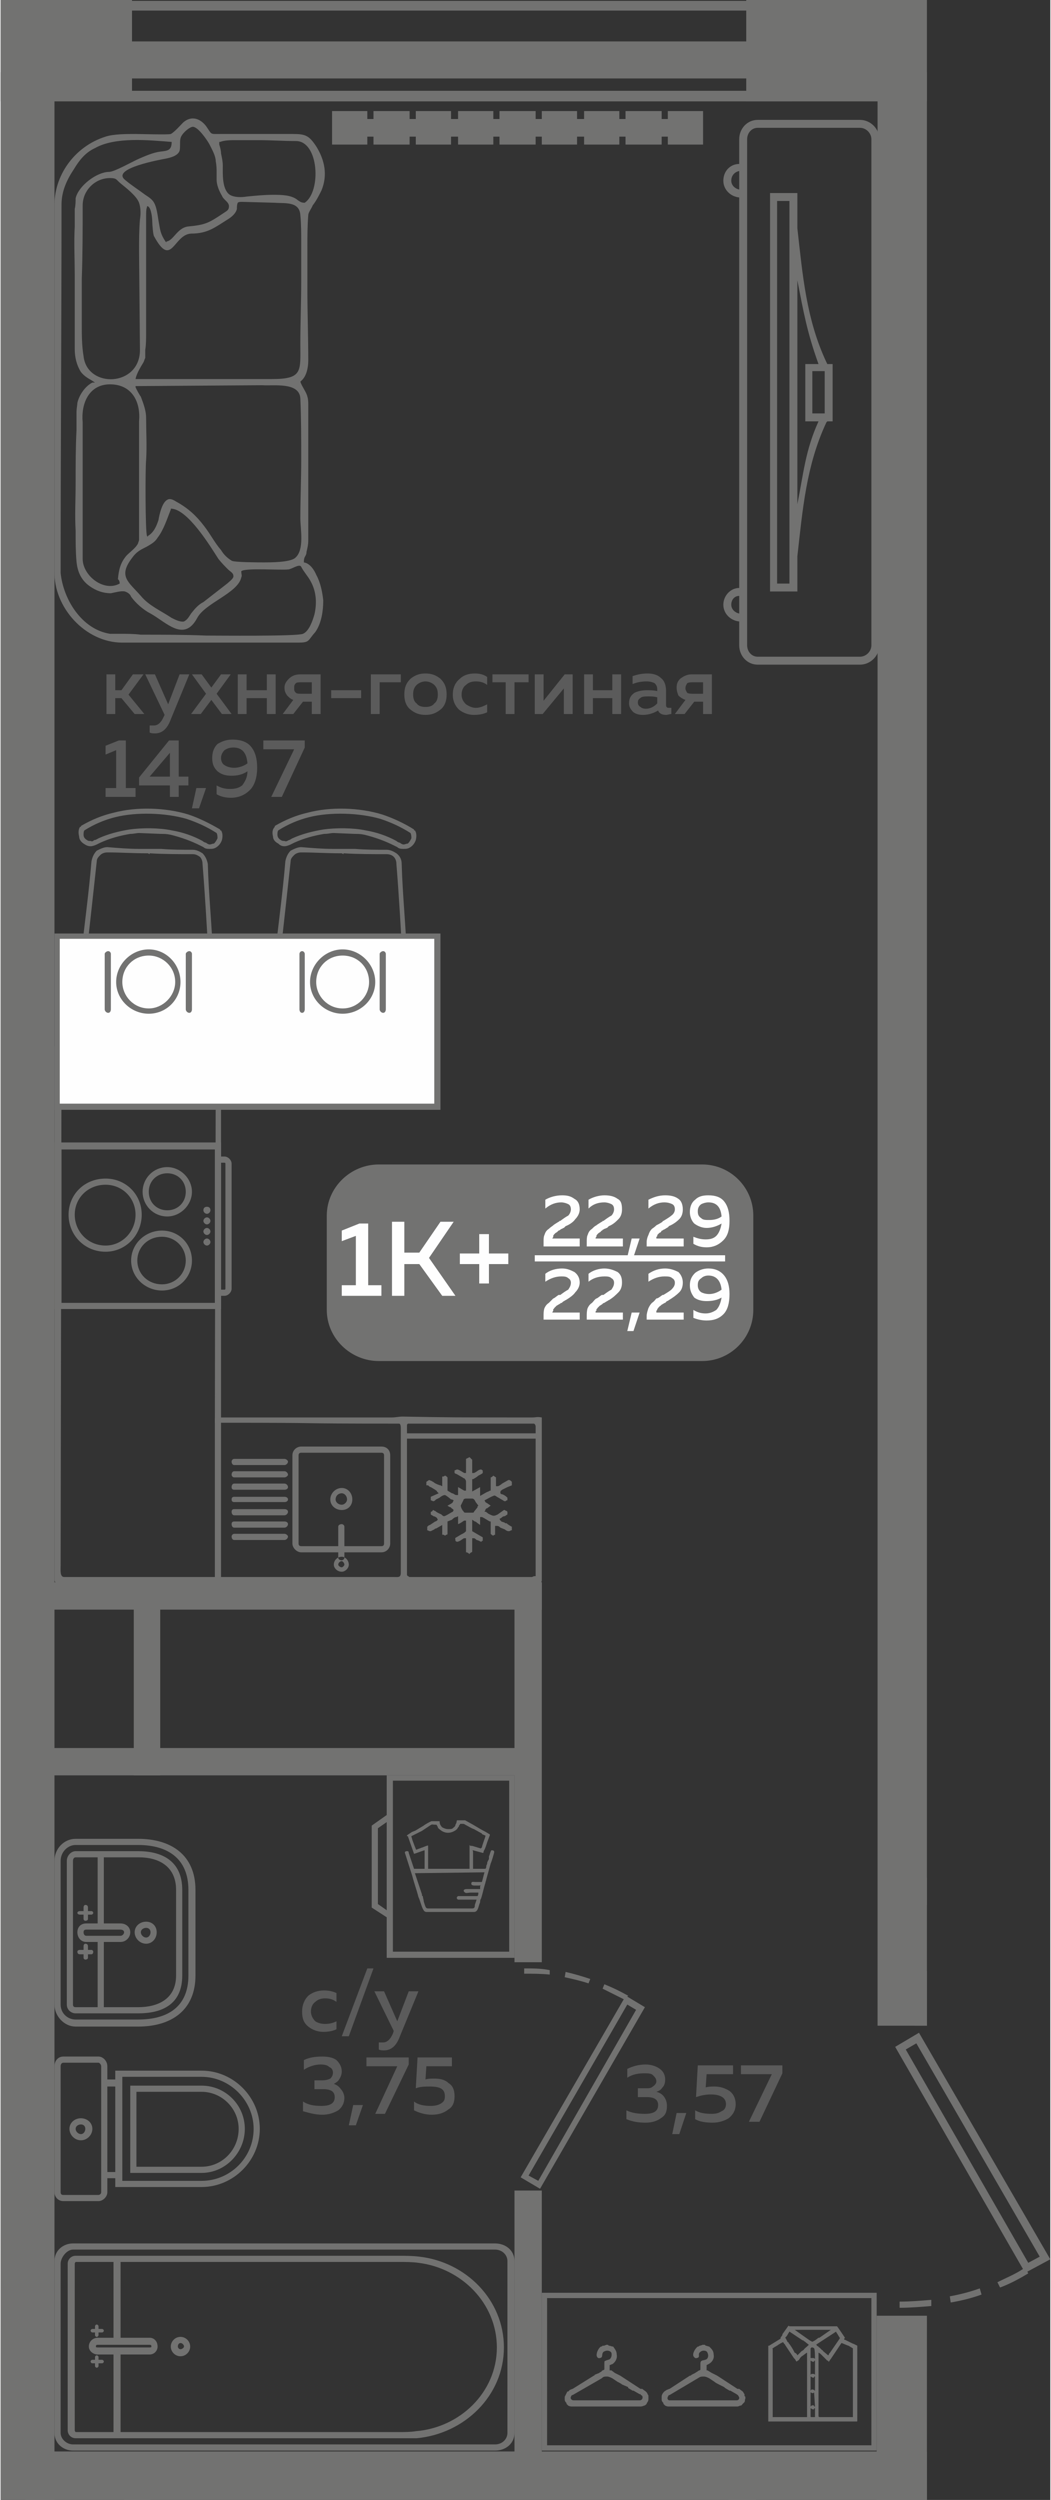 <?xml version="1.0" encoding="UTF-8"?>
<!DOCTYPE svg PUBLIC "-//W3C//DTD SVG 1.1//EN" "http://www.w3.org/Graphics/SVG/1.1/DTD/svg11.dtd">
<!-- Creator: CorelDRAW 2020 (64-Bit) -->
<svg xmlns="http://www.w3.org/2000/svg" xml:space="preserve" width="254px" height="604px" version="1.1" style="shape-rendering:geometricPrecision; text-rendering:geometricPrecision; image-rendering:optimizeQuality; fill-rule:evenodd; clip-rule:evenodd"
viewBox="0 0 11.91 28.36"
 xmlns:xlink="http://www.w3.org/1999/xlink"
 xmlns:xodm="http://www.corel.com/coreldraw/odm/2003">
 <rect x="0" y="0" width="11.91" height="28.36" fill="#333333" stroke="none"/>
 <defs>
  <style type="text/css">
   <![CDATA[
    .fil3 {fill:#FEFEFE}
    .fil0 {fill:#727271}
    .fil5 {fill:#727271}
    .fil1 {fill:#5B5B5B}
    .fil2 {fill:#FEFEFE}
    .fil4 {fill:#727271;fill-rule:nonzero}
   ]]>
  </style>
 </defs>
 <g id="Слой_x0020_1">
  <g id="_2488672272880">
   <polygon class="fil0" points="0,0.82 0.61,0.82 0.61,28.36 0,28.36 "/>
   <polygon class="fil0" points="9.95,0.82 10.51,0.82 10.51,22.98 9.95,22.98 "/>
   <polygon class="fil0" points="10.35,21.61 10.51,21.61 10.51,21.3 10.35,21.3 "/>
   <polygon class="fil0" points="0.26,18.26 6.14,18.26 6.14,17.95 0.26,17.95 "/>
   <polygon class="fil0" points="6.14,22.26 6.14,17.95 5.83,17.95 5.83,22.26 "/>
   <polygon class="fil0" points="6.14,28.15 6.14,24.85 5.83,24.85 5.83,28.15 "/>
   <polygon class="fil0" points="0.28,28.36 0.28,27.81 10.51,27.81 10.51,28.36 "/>
   <polygon class="fil0" points="9.94,28.36 9.94,26.27 10.51,26.27 10.51,28.36 "/>
   <polygon class="fil0" points="10.37,22.98 10.37,22.36 10.51,22.36 10.51,22.98 "/>
   <polygon class="fil0" points="0.26,20.14 5.93,20.14 5.93,19.83 0.26,19.83 "/>
   <polygon class="fil0" points="1.51,18.17 1.51,20.14 1.81,20.14 1.81,18.17 "/>
   <polygon class="fil0" points="8.26,28.26 8.26,28.36 8.57,28.36 8.57,28.26 "/>
   <polygon class="fil0" points="1.7,28.2 1.7,28.36 1.4,28.36 1.4,28.2 "/>
   <path class="fil0" d="M10.42 23.06l-0.27 0.16 1.45 2.52c-0.09,0.06 -0.19,0.1 -0.29,0.15l0.03 0.06c0.11,-0.04 0.22,-0.1 0.32,-0.16l-0.01 -0.02 0.26 -0.14 -1.49 -2.57zm-0.22 3.12c0.12,0 0.24,-0.01 0.36,-0.02l0 -0.07c-0.12,0.01 -0.24,0.02 -0.36,0.02l0 0.07zm0.58 -0.06c0.12,-0.02 0.24,-0.05 0.35,-0.09l-0.02 -0.07c-0.11,0.04 -0.23,0.07 -0.34,0.09l0.01 0.07zm1.01 -0.52l-0.13 0.07 -1.39 -2.42 0.12 -0.07 1.4 2.42z"/>
   <g>
    <polygon class="fil0" points="0.92,1.15 0.92,1.03 8.98,1.03 8.98,1.15 "/>
    <polygon class="fil0" points="0.92,0.12 0.92,0.01 8.98,0.01 8.98,0.12 "/>
    <polygon class="fil0" points="0.92,0.89 0.92,0.47 8.98,0.47 8.98,0.89 "/>
   </g>
   <polygon class="fil0" points="0,0 1.49,0 1.49,1.15 0,1.15 "/>
   <polygon class="fil0" points="8.46,0 10.51,0 10.51,1.15 8.46,1.15 "/>
   <path class="fil1" d="M3.42 22.82c0,-0.08 0.03,-0.14 0.07,-0.18 0.05,-0.04 0.11,-0.06 0.18,-0.06 0.05,0 0.1,0.01 0.14,0.03l0 0.1c-0.04,-0.03 -0.08,-0.04 -0.13,-0.04 -0.04,0 -0.08,0.01 -0.11,0.04 -0.03,0.02 -0.05,0.06 -0.05,0.11 0,0.04 0.02,0.08 0.05,0.11 0.03,0.02 0.07,0.03 0.11,0.03 0.05,0 0.09,-0.01 0.13,-0.03l0 0.09c-0.04,0.02 -0.09,0.03 -0.15,0.03 -0.06,0 -0.12,-0.02 -0.17,-0.06 -0.05,-0.04 -0.07,-0.09 -0.07,-0.17zm0.53 0.28l-0.08 0 0.29 -0.77 0.07 0 -0.28 0.77zm0.55 -0.17l0.13 -0.34 0.11 0 -0.21 0.51c-0.04,0.11 -0.1,0.16 -0.18,0.16 -0.02,0 -0.04,0 -0.06,-0.01l0 -0.08c0.01,0 0.03,0 0.05,0 0.04,0 0.08,-0.03 0.11,-0.1l0.01 -0.03 -0.22 -0.45 0.11 0 0.15 0.34zm-0.63 0.57c0,0.03 -0.01,0.06 -0.03,0.09 -0.01,0.02 -0.04,0.04 -0.06,0.05 0.03,0.01 0.06,0.03 0.08,0.06 0.02,0.02 0.04,0.06 0.04,0.1 0,0.06 -0.03,0.11 -0.07,0.14 -0.05,0.03 -0.11,0.05 -0.18,0.05 -0.08,0 -0.15,-0.02 -0.22,-0.04l0 -0.11c0.06,0.04 0.13,0.05 0.21,0.05 0.1,0 0.15,-0.03 0.15,-0.1 0,-0.06 -0.04,-0.09 -0.13,-0.09l-0.1 0 0 -0.1 0.09 0c0.04,0 0.07,-0.01 0.09,-0.02 0.02,-0.02 0.03,-0.04 0.03,-0.07 0,-0.02 -0.01,-0.05 -0.04,-0.06 -0.02,-0.02 -0.05,-0.03 -0.1,-0.03 -0.06,0 -0.13,0.02 -0.19,0.06l0 -0.11c0.06,-0.03 0.13,-0.04 0.21,-0.04 0.06,0 0.12,0.01 0.16,0.04 0.04,0.04 0.06,0.08 0.06,0.13zm0.16 0.61l-0.08 0 0.05 -0.23 0.11 0 -0.08 0.23zm0.12 -0.77l0.48 0 0 0.08 -0.27 0.56 -0.11 0 0.25 -0.54 -0.35 0 0 -0.1zm0.58 0l0.39 0 0 0.1 -0.29 0 -0.01 0.15c0.03,-0.01 0.06,-0.01 0.1,-0.01 0.06,0 0.12,0.01 0.16,0.05 0.05,0.03 0.07,0.08 0.07,0.15 0,0.07 -0.02,0.12 -0.07,0.15 -0.05,0.04 -0.11,0.06 -0.19,0.06 -0.07,0 -0.14,-0.02 -0.2,-0.05l0 -0.1c0.05,0.04 0.12,0.05 0.19,0.05 0.05,0 0.09,-0.01 0.12,-0.03 0.03,-0.02 0.04,-0.04 0.04,-0.08 0,-0.08 -0.05,-0.11 -0.17,-0.11 -0.05,0 -0.11,0 -0.16,0.02l0.02 -0.35z"/>
   <g>
    <path class="fil0" d="M4.29 13.21l3.67 0c0.32,0 0.58,0.26 0.58,0.58l0 1.07c0,0.32 -0.26,0.58 -0.58,0.58l-3.67 0c-0.32,0 -0.59,-0.26 -0.59,-0.58l0 -1.07c0,-0.32 0.27,-0.58 0.59,-0.58z"/>
    <polygon class="fil2" points="6.06,14.24 8.22,14.24 8.22,14.31 6.06,14.31 "/>
    <path class="fil3" d="M4.07 13.88l0.1 0 0 0.7 0.15 0 0 0.12 -0.45 0 0 -0.12 0.16 0 0 -0.56 -0.16 0.06 0 -0.12 0.2 -0.08zm0.51 0.82l-0.14 0 0 -0.84 0.14 0 0 0.35 0.17 0 0.24 -0.35 0.15 0 -0.28 0.41 0.3 0.43 -0.15 0 -0.26 -0.36 -0.17 0 0 0.36zm0.96 -0.48l0.22 0 0 0.12 -0.22 0 0 0.22 -0.11 0 0 -0.22 -0.22 0 0 -0.12 0.22 0 0 -0.22 0.11 0 0 0.22z"/>
    <path class="fil3" d="M6.18 13.61c0.05,-0.03 0.12,-0.05 0.19,-0.05 0.06,0 0.1,0.01 0.14,0.04 0.04,0.02 0.06,0.06 0.06,0.12 0,0.04 -0.02,0.08 -0.05,0.11 -0.02,0.03 -0.06,0.06 -0.11,0.08 -0.01,0.01 -0.01,0.01 -0.02,0.02 -0.01,0 -0.02,0.01 -0.02,0.01 -0.01,0 -0.02,0.01 -0.02,0.01 -0.01,0.01 -0.02,0.01 -0.02,0.01 -0.01,0.01 -0.01,0.01 -0.02,0.02 -0.01,0 -0.01,0.01 -0.02,0.01 0,0 0,0.01 -0.01,0.01 0,0.01 -0.01,0.01 -0.01,0.02 0,0 0,0.01 0,0.01 0,0.01 -0.01,0.01 -0.01,0.02l0.31 0 0 0.09 -0.41 0 0 -0.05c0,-0.03 0,-0.06 0.01,-0.08 0.01,-0.03 0.02,-0.05 0.05,-0.07 0.02,-0.02 0.04,-0.03 0.05,-0.04 0.01,-0.01 0.03,-0.02 0.06,-0.04 0.01,0 0.01,-0.01 0.01,-0.01 0,0 0,0 0.01,0 0.04,-0.03 0.07,-0.05 0.09,-0.06 0.02,-0.02 0.03,-0.05 0.03,-0.07 0,-0.03 -0.01,-0.05 -0.03,-0.06 -0.02,-0.01 -0.05,-0.02 -0.08,-0.02 -0.06,0 -0.12,0.02 -0.18,0.07l0 -0.1zm0.49 0c0.05,-0.03 0.12,-0.05 0.18,-0.05 0.06,0 0.11,0.01 0.15,0.04 0.04,0.02 0.05,0.06 0.05,0.12 0,0.04 -0.01,0.08 -0.04,0.11 -0.03,0.03 -0.06,0.06 -0.11,0.08 -0.01,0.01 -0.01,0.01 -0.02,0.02 -0.01,0 -0.02,0.01 -0.03,0.01 0,0 -0.01,0.01 -0.02,0.01 0,0.01 -0.01,0.01 -0.01,0.01 -0.01,0.01 -0.01,0.01 -0.02,0.02 -0.01,0 -0.01,0.01 -0.02,0.01 0,0 0,0.01 -0.01,0.01 0,0.01 -0.01,0.01 -0.01,0.02 0,0 0,0.01 0,0.01 -0.01,0.01 -0.01,0.01 -0.01,0.02l0.31 0 0 0.09 -0.41 0 0 -0.05c0,-0.03 0,-0.06 0.01,-0.08 0.01,-0.03 0.02,-0.05 0.05,-0.07 0.02,-0.02 0.03,-0.03 0.05,-0.04 0.01,-0.01 0.03,-0.02 0.06,-0.04 0.01,0 0.01,-0.01 0.01,-0.01 0,0 0,0 0.01,0 0.04,-0.03 0.07,-0.05 0.09,-0.06 0.02,-0.02 0.03,-0.05 0.03,-0.07 0,-0.03 -0.01,-0.05 -0.03,-0.06 -0.02,-0.01 -0.05,-0.02 -0.08,-0.02 -0.07,0 -0.13,0.02 -0.18,0.07l0 -0.1zm0.51 0.65l-0.07 0 0.05 -0.21 0.09 0 -0.07 0.21zm0.17 -0.65c0.06,-0.03 0.12,-0.05 0.19,-0.05 0.06,0 0.11,0.01 0.15,0.04 0.03,0.02 0.05,0.06 0.05,0.12 0,0.04 -0.01,0.08 -0.04,0.11 -0.03,0.03 -0.07,0.06 -0.12,0.08 0,0.01 -0.01,0.01 -0.02,0.02 -0.01,0 -0.01,0.01 -0.02,0.01 0,0 -0.01,0.01 -0.02,0.01 -0.01,0.01 -0.01,0.01 -0.02,0.01 0,0.01 -0.01,0.01 -0.01,0.02 -0.01,0 -0.02,0.01 -0.02,0.01 0,0 -0.01,0.01 -0.01,0.01 -0.01,0.01 -0.01,0.01 -0.01,0.02 0,0 0,0.01 -0.01,0.01 0,0.01 0,0.01 0,0.02l0.31 0 0 0.09 -0.42 0 0 -0.05c0,-0.03 0.01,-0.06 0.02,-0.08 0.01,-0.03 0.02,-0.05 0.04,-0.07 0.03,-0.02 0.04,-0.03 0.05,-0.04 0.02,-0.01 0.04,-0.02 0.07,-0.04 0,0 0,-0.01 0.01,-0.01 0,0 0,0 0,0 0.05,-0.03 0.08,-0.05 0.09,-0.06 0.03,-0.02 0.04,-0.05 0.04,-0.07 0,-0.03 -0.01,-0.05 -0.03,-0.06 -0.02,-0.01 -0.05,-0.02 -0.09,-0.02 -0.06,0 -0.12,0.02 -0.18,0.07l0 -0.1zm0.47 0.14c0,-0.06 0.02,-0.11 0.06,-0.14 0.04,-0.04 0.09,-0.05 0.15,-0.05 0.08,0 0.14,0.02 0.18,0.07 0.04,0.05 0.06,0.12 0.06,0.22 0,0.1 -0.02,0.17 -0.07,0.22 -0.05,0.05 -0.11,0.08 -0.19,0.08 -0.05,0 -0.1,-0.01 -0.15,-0.04l0 -0.08c0.05,0.02 0.09,0.03 0.14,0.03 0.05,0 0.09,-0.01 0.12,-0.04 0.03,-0.03 0.05,-0.08 0.06,-0.14 -0.05,0.03 -0.11,0.05 -0.17,0.05 -0.05,0 -0.1,-0.02 -0.14,-0.05 -0.03,-0.03 -0.05,-0.08 -0.05,-0.13zm0.21 -0.11c-0.03,0 -0.06,0.01 -0.08,0.02 -0.03,0.02 -0.04,0.05 -0.04,0.08 0,0.04 0.01,0.06 0.04,0.08 0.02,0.02 0.05,0.02 0.09,0.02 0.05,0 0.1,-0.01 0.14,-0.04 -0.01,-0.11 -0.06,-0.16 -0.15,-0.16zm-1.85 0.81c0.05,-0.04 0.12,-0.06 0.19,-0.06 0.06,0 0.1,0.02 0.14,0.04 0.04,0.03 0.06,0.07 0.06,0.12 0,0.04 -0.02,0.08 -0.05,0.11 -0.02,0.03 -0.06,0.06 -0.11,0.09 -0.01,0 -0.01,0.01 -0.02,0.01 -0.01,0.01 -0.02,0.01 -0.02,0.02 -0.01,0 -0.02,0 -0.02,0.01 -0.01,0 -0.02,0.01 -0.02,0.01 -0.01,0 -0.01,0.01 -0.02,0.01 -0.01,0.01 -0.01,0.01 -0.02,0.02 0,0 0,0 -0.01,0.01 0,0.01 -0.01,0.01 -0.01,0.01 0,0.01 0,0.01 0,0.02 0,0 -0.01,0.01 -0.01,0.02l0.31 0 0 0.08 -0.41 0 0 -0.04c0,-0.03 0,-0.06 0.01,-0.09 0.01,-0.02 0.02,-0.04 0.05,-0.06 0.02,-0.02 0.04,-0.04 0.05,-0.05 0.01,0 0.03,-0.02 0.06,-0.04 0.01,0 0.01,0 0.01,0 0,0 0,0 0.01,0 0.04,-0.03 0.07,-0.05 0.09,-0.06 0.02,-0.03 0.03,-0.05 0.03,-0.08 0,-0.02 -0.01,-0.04 -0.03,-0.05 -0.02,-0.02 -0.05,-0.02 -0.08,-0.02 -0.06,0 -0.12,0.02 -0.18,0.06l0 -0.09zm0.49 0c0.05,-0.04 0.12,-0.06 0.18,-0.06 0.06,0 0.11,0.02 0.15,0.04 0.04,0.03 0.05,0.07 0.05,0.12 0,0.04 -0.01,0.08 -0.04,0.11 -0.03,0.03 -0.06,0.06 -0.11,0.09 -0.01,0 -0.01,0.01 -0.02,0.01 -0.01,0.01 -0.02,0.01 -0.03,0.02 0,0 -0.01,0 -0.02,0.01 0,0 -0.01,0.01 -0.01,0.01 -0.01,0 -0.01,0.01 -0.02,0.01 -0.01,0.01 -0.01,0.01 -0.02,0.02 0,0 0,0 -0.01,0.01 0,0.01 -0.01,0.01 -0.01,0.01 0,0.01 0,0.01 0,0.02 -0.01,0 -0.01,0.01 -0.01,0.02l0.31 0 0 0.08 -0.41 0 0 -0.04c0,-0.03 0,-0.06 0.01,-0.09 0.01,-0.02 0.02,-0.04 0.05,-0.06 0.02,-0.02 0.03,-0.04 0.05,-0.05 0.01,0 0.03,-0.02 0.06,-0.04 0.01,0 0.01,0 0.01,0 0,0 0,0 0.01,0 0.04,-0.03 0.07,-0.05 0.09,-0.06 0.02,-0.03 0.03,-0.05 0.03,-0.08 0,-0.02 -0.01,-0.04 -0.03,-0.05 -0.02,-0.02 -0.05,-0.02 -0.08,-0.02 -0.07,0 -0.13,0.02 -0.18,0.06l0 -0.09zm0.51 0.65l-0.07 0 0.05 -0.21 0.09 0 -0.07 0.21zm0.17 -0.65c0.06,-0.04 0.12,-0.06 0.19,-0.06 0.06,0 0.11,0.02 0.15,0.04 0.03,0.03 0.05,0.07 0.05,0.12 0,0.04 -0.01,0.08 -0.04,0.11 -0.03,0.03 -0.07,0.06 -0.12,0.09 0,0 -0.01,0.01 -0.02,0.01 -0.01,0.01 -0.01,0.01 -0.02,0.02 0,0 -0.01,0 -0.02,0.01 -0.01,0 -0.01,0.01 -0.02,0.01 0,0 -0.01,0.01 -0.01,0.01 -0.01,0.01 -0.02,0.01 -0.02,0.02 0,0 -0.01,0 -0.01,0.01 -0.01,0.01 -0.01,0.01 -0.01,0.01 0,0.01 0,0.01 -0.01,0.02 0,0 0,0.01 0,0.02l0.31 0 0 0.08 -0.42 0 0 -0.04c0,-0.03 0.01,-0.06 0.02,-0.09 0.01,-0.02 0.02,-0.04 0.04,-0.06 0.03,-0.02 0.04,-0.04 0.05,-0.05 0.02,0 0.04,-0.02 0.07,-0.04 0,0 0,0 0.01,0 0,0 0,0 0,0 0.05,-0.03 0.08,-0.05 0.09,-0.06 0.03,-0.03 0.04,-0.05 0.04,-0.08 0,-0.02 -0.01,-0.04 -0.03,-0.05 -0.02,-0.02 -0.05,-0.02 -0.09,-0.02 -0.06,0 -0.12,0.02 -0.18,0.06l0 -0.09zm0.47 0.13c0,-0.06 0.02,-0.1 0.06,-0.14 0.04,-0.03 0.09,-0.05 0.15,-0.05 0.08,0 0.14,0.03 0.18,0.08 0.04,0.05 0.06,0.12 0.06,0.21 0,0.1 -0.02,0.18 -0.07,0.23 -0.05,0.05 -0.11,0.07 -0.19,0.07 -0.05,0 -0.1,-0.01 -0.15,-0.03l0 -0.09c0.05,0.03 0.09,0.04 0.14,0.04 0.05,0 0.09,-0.02 0.12,-0.04 0.03,-0.03 0.05,-0.08 0.06,-0.14 -0.05,0.03 -0.11,0.04 -0.17,0.04 -0.05,0 -0.1,-0.01 -0.14,-0.04 -0.03,-0.04 -0.05,-0.08 -0.05,-0.14zm0.21 -0.11c-0.03,0 -0.06,0.01 -0.08,0.03 -0.03,0.02 -0.04,0.04 -0.04,0.08 0,0.03 0.01,0.06 0.04,0.08 0.02,0.01 0.05,0.02 0.09,0.02 0.05,0 0.1,-0.02 0.14,-0.05 -0.01,-0.1 -0.06,-0.16 -0.15,-0.16z"/>
   </g>
   <path class="fil1" d="M1.3 8.1l-0.1 0 0 -0.45 0.1 0 0 0.18 0.07 0 0.13 -0.18 0.12 0 -0.17 0.23 0.18 0.22 -0.11 0 -0.15 -0.18 -0.07 0 0 0.18zm0.6 -0.11l0.13 -0.34 0.11 0 -0.21 0.51c-0.04,0.11 -0.1,0.16 -0.18,0.16 -0.02,0 -0.04,0 -0.06,-0.01l0 -0.08c0.01,0 0.03,0 0.05,0 0.04,0 0.08,-0.03 0.11,-0.1l0.01 -0.02 -0.22 -0.46 0.11 0 0.15 0.34zm0.6 -0.34l0.11 0 -0.16 0.22 0.17 0.23 -0.11 0 -0.12 -0.16 -0.12 0.16 -0.11 0 0.17 -0.23 -0.16 -0.22 0.11 0 0.11 0.15 0.11 -0.15zm0.29 0.45l-0.1 0 0 -0.45 0.1 0 0 0.18 0.23 0 0 -0.18 0.1 0 0 0.45 -0.1 0 0 -0.18 -0.23 0 0 0.18zm0.53 0l-0.12 0 0.12 -0.16c-0.03,-0.01 -0.05,-0.03 -0.07,-0.05 -0.02,-0.03 -0.03,-0.05 -0.03,-0.09 0,-0.04 0.02,-0.07 0.05,-0.1 0.03,-0.03 0.07,-0.05 0.13,-0.05l0.23 0 0 0.45 -0.1 0 0 -0.14 -0.1 0 -0.11 0.14zm0.03 -0.35c-0.02,0.02 -0.02,0.03 -0.02,0.06 0,0.02 0,0.03 0.02,0.05 0.01,0.01 0.04,0.01 0.06,0.01l0.12 0 0 -0.13 -0.12 0c-0.02,0 -0.05,0 -0.06,0.01zm0.4 0.08l0.34 0 0 0.09 -0.34 0 0 -0.09zm0.55 0.27l-0.1 0 0 -0.45 0.34 0 0 0.09 -0.24 0 0 0.36zm0.35 -0.05c-0.05,-0.04 -0.07,-0.1 -0.07,-0.17 0,-0.08 0.02,-0.13 0.07,-0.18 0.05,-0.04 0.1,-0.06 0.17,-0.06 0.07,0 0.12,0.02 0.17,0.06 0.05,0.05 0.07,0.1 0.07,0.18 0,0.07 -0.02,0.13 -0.07,0.17 -0.05,0.04 -0.1,0.06 -0.17,0.06 -0.07,0 -0.12,-0.02 -0.17,-0.06zm0.27 -0.07c0.03,-0.02 0.04,-0.06 0.04,-0.1 0,-0.05 -0.01,-0.08 -0.04,-0.11 -0.02,-0.02 -0.06,-0.04 -0.1,-0.04 -0.04,0 -0.08,0.02 -0.1,0.04 -0.03,0.03 -0.04,0.06 -0.04,0.11 0,0.04 0.01,0.08 0.04,0.1 0.02,0.03 0.06,0.04 0.1,0.04 0.04,0 0.08,-0.01 0.1,-0.04zm0.21 -0.1c0,-0.08 0.03,-0.14 0.08,-0.18 0.04,-0.04 0.1,-0.06 0.17,-0.06 0.05,0 0.1,0.01 0.14,0.04l0 0.09c-0.04,-0.03 -0.08,-0.04 -0.13,-0.04 -0.04,0 -0.08,0.01 -0.11,0.04 -0.03,0.02 -0.05,0.06 -0.05,0.11 0,0.05 0.02,0.08 0.05,0.11 0.03,0.02 0.07,0.04 0.11,0.04 0.05,0 0.09,-0.02 0.13,-0.04l0 0.09c-0.04,0.02 -0.09,0.03 -0.15,0.03 -0.06,0 -0.12,-0.02 -0.17,-0.06 -0.04,-0.04 -0.07,-0.09 -0.07,-0.17zm0.7 0.22l-0.1 0 0 -0.36 -0.15 0 0 -0.09 0.41 0 0 0.09 -0.16 0 0 0.36zm0.32 0l-0.09 0 0 -0.45 0.1 0 0 0.3 0.24 -0.3 0.09 0 0 0.45 -0.1 0 0 -0.29 -0.24 0.29zm0.57 0l-0.1 0 0 -0.45 0.1 0 0 0.18 0.22 0 0 -0.18 0.1 0 0 0.45 -0.1 0 0 -0.18 -0.22 0 0 0.18zm0.83 -0.1c0,0.02 0.01,0.03 0.03,0.03 0.01,0 0.02,0 0.03,0l0 0.07c-0.02,0 -0.04,0.01 -0.06,0.01 -0.05,0 -0.08,-0.02 -0.09,-0.05 -0.05,0.03 -0.11,0.05 -0.17,0.05 -0.05,0 -0.08,-0.01 -0.11,-0.03 -0.03,-0.03 -0.05,-0.06 -0.05,-0.1 0,-0.06 0.02,-0.09 0.06,-0.12 0.04,-0.02 0.09,-0.03 0.14,-0.03 0.04,0 0.08,0 0.12,0.01l0 -0.02c0,-0.03 -0.01,-0.05 -0.03,-0.07 -0.02,-0.01 -0.05,-0.02 -0.09,-0.02 -0.06,0 -0.11,0.01 -0.16,0.03l0 -0.09c0.06,-0.02 0.11,-0.03 0.17,-0.03 0.07,0 0.12,0.02 0.15,0.05 0.04,0.03 0.06,0.08 0.06,0.15l0 0.16zm-0.2 -0.1c-0.03,0 -0.06,0 -0.08,0.01 -0.03,0.02 -0.04,0.03 -0.04,0.06 0,0.02 0.01,0.04 0.03,0.05 0.01,0.01 0.03,0.02 0.06,0.02 0.05,0 0.09,-0.02 0.13,-0.06l0 -0.07c-0.04,-0.01 -0.07,-0.01 -0.1,-0.01zm0.41 0.2l-0.11 0 0.12 -0.16c-0.03,-0.01 -0.06,-0.03 -0.08,-0.05 -0.01,-0.03 -0.02,-0.05 -0.02,-0.09 0,-0.04 0.01,-0.07 0.04,-0.1 0.04,-0.03 0.08,-0.05 0.13,-0.05l0.23 0 0 0.45 -0.1 0 0 -0.14 -0.1 0 -0.11 0.14zm0.03 -0.35c-0.01,0.02 -0.02,0.03 -0.02,0.06 0,0.02 0.01,0.03 0.02,0.05 0.02,0.01 0.04,0.01 0.07,0.01l0.11 0 0 -0.13 -0.11 0c-0.03,0 -0.05,0 -0.07,0.01zm-6.45 0.65l0.08 0 0 0.54 0.11 0 0 0.1 -0.34 0 0 -0.1 0.12 0 0 -0.43 -0.12 0.05 0 -0.1 0.15 -0.06zm0.57 0l0.11 0 0 0.41 0.11 0 0 0.1 -0.11 0 0 0.13 -0.1 0 0 -0.13 -0.35 0 0 -0.09 0.34 -0.42zm0.01 0.41l0 -0.27 -0.23 0.27 0.23 0zm0.33 0.36l-0.08 0 0.05 -0.23 0.11 0 -0.08 0.23zm0.15 -0.57c0,-0.07 0.02,-0.12 0.06,-0.16 0.05,-0.03 0.1,-0.05 0.17,-0.05 0.1,0 0.17,0.03 0.21,0.08 0.05,0.06 0.07,0.14 0.07,0.24 0,0.11 -0.03,0.2 -0.08,0.25 -0.06,0.06 -0.13,0.09 -0.22,0.09 -0.05,0 -0.11,-0.01 -0.16,-0.04l0 -0.1c0.05,0.03 0.1,0.04 0.15,0.04 0.06,0 0.1,-0.01 0.14,-0.04 0.03,-0.04 0.06,-0.09 0.06,-0.16 -0.06,0.04 -0.12,0.05 -0.18,0.05 -0.06,0 -0.11,-0.01 -0.16,-0.05 -0.04,-0.04 -0.06,-0.08 -0.06,-0.15zm0.24 -0.12c-0.04,0 -0.07,0.01 -0.1,0.03 -0.02,0.02 -0.04,0.05 -0.04,0.09 0,0.04 0.02,0.07 0.04,0.08 0.03,0.02 0.07,0.03 0.11,0.03 0.05,0 0.11,-0.02 0.15,-0.05 -0.01,-0.12 -0.06,-0.18 -0.16,-0.18zm0.34 -0.08l0.47 0 0 0.08 -0.26 0.56 -0.12 0 0.26 -0.54 -0.35 0 0 -0.1z"/>
   <path class="fil1" d="M7.54 23.59c0,0.04 -0.01,0.07 -0.03,0.09 -0.02,0.03 -0.04,0.04 -0.07,0.05 0.04,0.01 0.07,0.03 0.09,0.06 0.02,0.03 0.03,0.06 0.03,0.1 0,0.07 -0.02,0.11 -0.07,0.14 -0.04,0.03 -0.1,0.05 -0.17,0.05 -0.08,0 -0.15,-0.01 -0.22,-0.04l0 -0.1c0.06,0.03 0.13,0.04 0.21,0.04 0.1,0 0.15,-0.03 0.15,-0.1 0,-0.06 -0.04,-0.09 -0.13,-0.09l-0.1 0 0 -0.1 0.09 0c0.03,0 0.06,0 0.08,-0.02 0.03,-0.02 0.04,-0.04 0.04,-0.06 0,-0.03 -0.02,-0.05 -0.04,-0.07 -0.02,-0.02 -0.06,-0.02 -0.1,-0.02 -0.06,0 -0.13,0.01 -0.19,0.05l0 -0.1c0.06,-0.03 0.13,-0.05 0.21,-0.05 0.06,0 0.12,0.02 0.16,0.05 0.04,0.03 0.06,0.07 0.06,0.12zm0.16 0.62l-0.08 0 0.05 -0.24 0.11 0 -0.08 0.24zm0.21 -0.78l0.4 0 0 0.1 -0.3 0 -0.01 0.15c0.03,-0.01 0.07,-0.01 0.1,-0.01 0.07,0 0.12,0.02 0.17,0.05 0.04,0.03 0.07,0.08 0.07,0.15 0,0.07 -0.03,0.12 -0.08,0.16 -0.05,0.03 -0.11,0.05 -0.18,0.05 -0.08,0 -0.15,-0.01 -0.2,-0.04l0 -0.1c0.05,0.03 0.11,0.04 0.19,0.04 0.05,0 0.08,-0.01 0.11,-0.03 0.03,-0.01 0.05,-0.04 0.05,-0.08 0,-0.07 -0.06,-0.11 -0.17,-0.11 -0.06,0 -0.11,0.01 -0.17,0.03l0.02 -0.36zm0.49 0l0.47 0 0 0.09 -0.26 0.55 -0.12 0 0.26 -0.54 -0.35 0 0 -0.1z"/>
   <g>
    <path class="fil0" d="M0.61 2.35c-0.01,-0.36 0.23,-0.69 0.58,-0.8 0.09,-0.03 0.24,-0.03 0.34,-0.03 0.05,0 0.38,0.01 0.4,0 0.04,-0.02 0.11,-0.1 0.14,-0.13 0.09,-0.08 0.19,-0.05 0.26,0.04 0.07,0.1 0.04,0.09 0.16,0.09l0.83 0c0.14,0 0.18,0.02 0.26,0.14 0.1,0.16 0.13,0.33 0.06,0.5 -0.03,0.06 -0.06,0.12 -0.1,0.17 -0.01,0.03 -0.05,0.08 -0.05,0.11 -0.01,0.12 -0.01,0.24 -0.01,0.36 0,0.16 0,0.32 0,0.49 0,0.26 0.01,0.53 0.01,0.8 0,0.08 -0.02,0.18 -0.08,0.23l-0.01 0.01 0 0c0.02,0.06 0.07,0.12 0.08,0.17 0.01,0.03 0.01,0.07 0.01,0.09 0,0.07 0,0.13 0,0.19 0,0.19 0,0.37 0,0.55 0,0.27 0,0.54 0,0.8 0,0.05 -0.01,0.09 -0.02,0.13 0,0.03 -0.01,0.04 -0.02,0.06 -0.01,0.02 -0.01,0.04 -0.01,0.06l0 0 0 0c0.07,0.01 0.12,0.09 0.14,0.14 0.05,0.09 0.07,0.2 0.08,0.29 0,0.12 -0.02,0.26 -0.09,0.36 -0.09,0.1 -0.06,0.12 -0.2,0.12l-1.99 0c-0.42,0 -0.78,-0.4 -0.77,-0.81 0,-1.37 0,-2.75 0,-4.13zm0.43 1.99l0.03 0 -0.03 -0.02c-0.05,-0.03 -0.09,-0.05 -0.13,-0.1 -0.05,-0.08 -0.07,-0.17 -0.07,-0.26 0,-0.28 0,-0.56 0,-0.84 0,-0.18 -0.01,-0.37 0,-0.55 0,-0.07 0,-0.14 0,-0.2 0.01,-0.04 0.01,-0.09 0.01,-0.12 0.03,-0.14 0.24,-0.3 0.38,-0.3 0.06,0 0.27,-0.12 0.34,-0.15 0.07,-0.03 0.16,-0.07 0.24,-0.08 0.08,-0.01 0.13,-0.01 0.13,-0.11l0 0 0 0c-0.26,-0.02 -0.64,-0.06 -0.87,0.07 -0.11,0.05 -0.18,0.14 -0.24,0.24 -0.08,0.12 -0.14,0.25 -0.14,0.4 0,1.39 -0.01,2.79 -0.01,4.18 0.03,0.3 0.24,0.64 0.56,0.69 0.03,0 0.07,0 0.1,0 0.09,0 0.17,0 0.25,0.01 0.25,0 0.5,0 0.74,0.01 0.11,0 1.04,0.01 1.1,-0.02 0.07,-0.03 0.11,-0.15 0.13,-0.22 0.03,-0.13 0.02,-0.26 -0.04,-0.37 -0.03,-0.06 -0.08,-0.11 -0.11,-0.17 -0.02,-0.04 -0.11,0.03 -0.15,0.03 -0.09,0.01 -0.49,-0.02 -0.53,0.02l0 0 0 0.01c0,0.02 0.01,0.04 0,0.06 -0.04,0.18 -0.41,0.29 -0.5,0.46 -0.15,0.28 -0.35,0.05 -0.53,-0.05 -0.08,-0.04 -0.17,-0.12 -0.22,-0.19 -0.01,-0.03 -0.04,-0.05 -0.07,-0.06 -0.04,-0.01 -0.11,0.01 -0.16,0.02 -0.09,0 -0.17,-0.03 -0.24,-0.08 -0.1,-0.07 -0.14,-0.17 -0.15,-0.28 -0.01,-0.11 -0.01,-0.23 -0.01,-0.35 -0.01,-0.18 0,-0.35 0,-0.53 0,-0.21 0,-0.41 0.01,-0.61 0,-0.07 0,-0.14 0,-0.21 0,-0.03 0.01,-0.08 0.01,-0.1 0.02,-0.09 0.09,-0.19 0.17,-0.23zm0.63 1.74c0.07,-0.04 0.1,-0.12 0.12,-0.18 0.01,-0.06 0.04,-0.2 0.1,-0.23 0.03,-0.02 0.07,0 0.1,0.02 0.13,0.07 0.23,0.16 0.32,0.28 0.07,0.09 0.12,0.19 0.19,0.27 0.03,0.05 0.07,0.09 0.12,0.12 0.02,0.02 0.33,0.02 0.37,0.02 0.07,0 0.29,0 0.35,-0.05 0.11,-0.09 0.06,-0.33 0.06,-0.45 0,-0.22 0.01,-0.44 0.01,-0.66 0,-0.23 0,-0.47 -0.01,-0.7 -0.01,-0.19 -0.31,-0.14 -0.43,-0.15l-1.44 0.01 0 0.01c0,0.01 0.05,0.1 0.06,0.11 0.03,0.08 0.06,0.16 0.06,0.24 0,0.16 0.01,0.32 0,0.48 -0.01,0.08 -0.01,0.82 0.01,0.86l0.01 0.01 0 -0.01zm-0.34 0.49c0.01,-0.11 0.03,-0.19 0.1,-0.27 0.04,-0.04 0.11,-0.09 0.13,-0.14 0,-0.01 0.01,-0.02 0.01,-0.04 0,-0.22 0,-0.45 0,-0.67 0,-0.22 0,-0.45 0,-0.67 0.02,-0.22 -0.08,-0.42 -0.33,-0.42 -0.24,0 -0.33,0.22 -0.31,0.43l0 1.55c0,0.19 0.24,0.38 0.42,0.28l0 0 0 0c0,-0.03 -0.01,-0.04 -0.02,-0.05zm-0.09 -4.55c-0.17,0 -0.31,0.14 -0.31,0.31 0,0.28 0,0.55 -0.01,0.83 0,0.17 0,0.35 0,0.52 0,0.12 0,0.24 0.02,0.36 0.04,0.37 0.64,0.35 0.64,-0.07l-0.01 -1.12c0,-0.12 0,-0.24 0.01,-0.36 0.01,-0.06 0.01,-0.13 -0.01,-0.19 -0.03,-0.08 -0.15,-0.17 -0.21,-0.22 -0.05,-0.04 -0.04,-0.06 -0.12,-0.06zm0.42 0.33c-0.01,0.02 -0.01,0.07 -0.01,0.1 0,0.06 0,0.13 0,0.19 0,0.19 0,0.38 0,0.57 0,0.19 0,0.38 0,0.56 0,0.07 0,0.14 -0.01,0.2 0,0.02 0,0.07 0,0.09 -0.01,0.02 -0.01,0.03 -0.02,0.05 -0.03,0.05 -0.08,0.13 -0.09,0.19l-0.01 0 1.56 0c0.35,0 0.32,-0.09 0.32,-0.4 0,-0.24 0.01,-0.47 0.01,-0.71 0,-0.15 0,-0.29 0,-0.44 0,-0.1 0,-0.21 -0.01,-0.31 -0.01,-0.16 -0.18,-0.13 -0.29,-0.14l-0.37 -0.01c-0.02,0 -0.04,0 -0.05,0.01 -0.01,0.02 -0.01,0.05 -0.01,0.07 -0.01,0.05 -0.06,0.09 -0.09,0.11 -0.16,0.1 -0.24,0.17 -0.43,0.17 -0.2,0.01 -0.22,0.4 -0.42,0.03 -0.01,-0.01 -0.02,-0.13 -0.02,-0.16 0,-0.04 -0.01,-0.16 -0.05,-0.18l-0.01 0 0 0.01zm0.88 0.06c0.03,-0.02 0.05,-0.03 0.05,-0.07 0,-0.05 -0.06,-0.07 -0.08,-0.12 -0.03,-0.05 -0.06,-0.12 -0.06,-0.18 0,-0.03 0,-0.05 0,-0.08 0,-0.04 0,-0.08 -0.01,-0.13 0,-0.06 -0.04,-0.13 -0.07,-0.19 -0.02,-0.04 -0.14,-0.22 -0.2,-0.2 -0.04,0.01 -0.12,0.08 -0.13,0.13 -0.01,0.04 0,0.1 -0.01,0.14 -0.02,0.06 -0.11,0.08 -0.16,0.09 -0.05,0.01 -0.62,0.11 -0.46,0.24 0.07,0.06 0.15,0.11 0.23,0.17 0.03,0.02 0.08,0.05 0.1,0.09 0.03,0.05 0.04,0.14 0.05,0.2 0.02,0.11 0.02,0.15 0.08,0.24l0.01 0.01 0 -0.01c0.08,-0.01 0.12,-0.15 0.24,-0.17 0.21,-0.02 0.24,-0.04 0.42,-0.16zm-0.06 -0.79c0,0 0,0.01 0,0.02 0.01,0.03 0.02,0.07 0.02,0.1 0.01,0.05 0.02,0.09 0.02,0.14 0,0.09 -0.01,0.27 0.08,0.33 0.05,0.03 0.13,0.03 0.19,0.02 0.1,-0.01 0.2,-0.02 0.3,-0.02 0.09,0 0.21,0 0.28,0.06 0.03,0.02 0.04,0.03 0.08,0.03l0 0 0 0c0.19,-0.13 0.16,-0.7 -0.1,-0.7 -0.14,0 -0.28,-0.01 -0.42,-0.01 -0.09,0 -0.17,0 -0.26,0 -0.06,0 -0.13,0 -0.18,0.02l-0.01 0 0 0.01zm-0.55 4.16c-0.04,0.1 -0.08,0.23 -0.15,0.32 -0.03,0.05 -0.07,0.07 -0.12,0.1 -0.08,0.04 -0.12,0.06 -0.17,0.13 -0.16,0.21 -0.04,0.27 0.1,0.43 0.09,0.11 0.23,0.17 0.35,0.25 0.04,0.02 0.1,0.05 0.14,0.04 0.04,-0.02 0.06,-0.06 0.08,-0.09 0.04,-0.05 0.08,-0.1 0.14,-0.13 0.09,-0.07 0.18,-0.14 0.27,-0.21 0.02,-0.02 0.08,-0.06 0.07,-0.09 0,-0.03 -0.04,-0.05 -0.06,-0.07 -0.04,-0.04 -0.07,-0.07 -0.11,-0.12 -0.09,-0.14 -0.35,-0.57 -0.54,-0.57l0 0 0 0.01z"/>
    <g>
     <path class="fil0" d="M8.73 2.19l0 4.52 0.31 0 0 -0.37 0 -0.03c0.06,-0.53 0.1,-1.03 0.33,-1.52l0.01 -0.01 0.06 0 0 -0.65 -0.06 0 -0.01 -0.02c-0.23,-0.49 -0.27,-0.99 -0.33,-1.52l0 -0.03 0 -0.37 -0.31 0zm0.55 2.59c-0.15,0.33 -0.17,0.59 -0.24,0.94l0 -2.54c0.07,0.36 0.11,0.59 0.24,0.95l-0.15 0 0 0.65 0.15 0zm-0.07 -0.57l0 0.48 0.14 0 0 -0.48 -0.14 0zm-0.26 2.13l0 0 0 0 0 -3.78 0 0 0 0 0 -0.28 -0.14 0 0 4.34 0.14 0 0 -0.28z"/>
     <path class="fil0" d="M9.97 1.58l0 5.74c0,0.12 -0.1,0.22 -0.22,0.22l-1.16 0c-0.12,0 -0.21,-0.1 -0.21,-0.22l0 -0.27c-0.1,-0.01 -0.18,-0.09 -0.18,-0.19l0 0c0,-0.1 0.08,-0.19 0.18,-0.19l0 -4.43c-0.1,-0.01 -0.18,-0.09 -0.18,-0.19l0 0c0,-0.11 0.08,-0.19 0.18,-0.19l0 -0.28c0,-0.12 0.09,-0.22 0.21,-0.22l1.16 0c0.12,0 0.22,0.1 0.22,0.22zm-1.59 0.57l0 -0.21c-0.05,0.01 -0.09,0.05 -0.09,0.11 0,0.05 0.04,0.09 0.09,0.1zm0 4.81l0 -0.2c-0.05,0 -0.09,0.04 -0.09,0.1 0,0.05 0.04,0.09 0.09,0.1zm1.5 -5.38l0 5.74c0,0.07 -0.06,0.13 -0.13,0.13l-1.16 0c-0.07,0 -0.12,-0.06 -0.12,-0.13l0 -5.74c0,-0.07 0.05,-0.13 0.12,-0.13l1.16 0c0.07,0 0.13,0.06 0.13,0.13z"/>
    </g>
    <g>
     <g>
      <g>
       <path class="fil0" d="M9.94 26.01l-3.8 0 0 1.79 3.8 0 0 -1.79zm-0.06 0.06l0 1.67 -3.68 0 0 -1.67 3.68 0z"/>
       <path class="fil0" d="M9.2 27.42l0.04 0 0 -0.1c-0.01,0 -0.01,0 -0.01,0l0 0.01c-0.02,0.01 -0.03,-0.01 -0.04,-0.01l0 0.09c0,0.01 0,0.01 0.01,0.01zm0.03 -0.28c-0.02,0.02 -0.03,0 -0.04,0l0 0.16c0.01,-0.01 0.02,-0.02 0.04,-0.01 0,0 0,0 0,0 0,0.01 0,0.01 0,0.01l0.01 0 -0.01 -0.16zm0.01 -0.18l-0.01 0c0,0.01 0,0.01 0,0.01 -0.02,0.01 -0.03,-0.01 -0.04,-0.01l0 0.16c0.01,-0.01 0.01,-0.02 0.03,-0.01 0,0 0,0 0.01,0 0,0 0,0.01 0.01,0.01l0 -0.16zm0 -0.18c-0.01,0 -0.01,0 -0.01,0.01 -0.02,0.01 -0.03,-0.01 -0.04,-0.01l0 0.16c0.01,-0.01 0.01,-0.01 0.02,-0.01 0.02,0 0.02,0 0.03,0.01l0 -0.16zm0 -0.02c0,-0.01 0,-0.11 -0.01,-0.12 0,0 -0.01,-0.01 -0.02,-0.01l0 0c0,0 0,0 -0.01,0 0,0 -0.01,0.01 -0.01,0.01 0,0.01 0,0.1 0,0.11 0.01,0 0.01,0 0.02,0 0.02,0 0.02,0 0.03,0.01zm0.43 -0.12l-0.05 -0.03c0,0 0,0 0,0 -0.01,0 -0.07,-0.03 -0.08,-0.03l-0.12 0.18c-0.01,0.01 -0.02,0.03 -0.02,0.03 -0.01,0 -0.01,0 -0.01,-0.01 0,0 0,0 -0.01,0l-0.05 -0.05c0,0 0,0 0,0l-0.02 -0.02c0,0 -0.02,-0.02 -0.03,-0.02l0 0.71c0,0.01 0,0.02 0.01,0.02l0.38 0 0 -0.75c0,-0.01 0,0 0,-0.01 0,0 0,0 0,-0.01 0,0 0,-0.01 0,-0.01zm-0.91 0.02l0 0.07c0,0.01 0,0 0,0.01l0 0.14c0,0.01 0,0.01 0,0.01 0,0 0,0 0,0.01l0 0.07c0,0 0,0 0,0.01l0 0.07c0,0 0,0 0,0l0 0.15c0,0 0,0 0,0 0,0.01 0,0.01 0,0.01l0 0.07c0,0.01 0,0.01 0,0.01l0 0.13 0.39 0 0 -0.73c-0.01,0 -0.04,0.03 -0.06,0.04l-0.02 0.02c0,0.01 -0.01,0.01 -0.01,0.02l-0.03 0.02c-0.01,-0.01 -0.01,-0.02 -0.02,-0.03 0,0 0,0 -0.01,-0.01l-0.1 -0.15c0,0 0,-0.01 -0.01,-0.01 0,-0.01 -0.01,-0.01 -0.01,-0.02 -0.01,0 -0.06,0.03 -0.07,0.04 -0.01,0 -0.01,0.01 -0.02,0.01l-0.03 0.02c-0.01,0 0,0 0,0.01l0 0.01zm0.36 -0.1c0,0 -0.01,0 -0.01,-0.01 0,0 0,0 -0.01,0l-0.15 -0.1 -0.03 0.05c-0.02,0.02 -0.02,0.02 -0.01,0.03l0.02 0.04c0.01,0 0.01,0 0.01,0.01 0.02,0.02 0.05,0.07 0.07,0.11 0.01,0 0.03,0.02 0.03,0.03l0.04 -0.04c0,0 0,0 0,0l0.01 -0.01c0.01,0 0.01,-0.01 0.02,-0.01 0.01,-0.02 0.03,-0.03 0.05,-0.05l0.01 -0.01 -0.05 -0.04zm0.27 0.16c0,0 0.01,-0.01 0.01,-0.02 0,0 0,0 0.01,-0.01l0.11 -0.16c0,-0.01 0.01,-0.01 0,-0.01l-0.03 -0.05c-0.01,-0.01 -0.01,-0.02 -0.01,-0.02l-0.23 0.15c0,0 0.01,0 0.01,0 0,0 0,0 0,0.01l0.02 0.01c0,0 0,0.01 0.01,0.01 0,0 0,0 0.01,0.01l0.01 0.01c0,0 0,0 0,0l0.01 0.01c0,0 0.01,0 0.01,0.01l0.06 0.05zm-0.21 -0.17c0.04,0.02 0.02,0.02 0.06,0l0.04 -0.03c0,0 0.01,0 0.01,0l0.13 -0.09 -0.41 0 0.17 0.12zm0.31 -0.16c0.01,0.01 0.09,0.13 0.09,0.13 0,0 -0.01,0.01 -0.01,0.02 0.01,0 0.1,0.05 0.11,0.05l0.02 0.01c0,0 0.02,0.01 0.02,0.01l0 0.85c0,0.01 0,0.01 -0.01,0.01l-1 0c0,0 0,0 0,-0.01l0 -0.85c0,0 0,0 0.01,0l0.13 -0.08c0,-0.01 -0.01,0 0.02,-0.04 0,0 0,-0.01 0,-0.01l0.05 -0.07c0.02,-0.03 0.02,-0.03 0.03,-0.02 0.02,0 0.03,0 0.05,0l0.49 0z"/>
       <path class="fil0" d="M7.25 27.23l-0.75 0c-0.02,0 -0.04,-0.02 -0.03,-0.04 0.01,-0.02 0.01,-0.02 0.02,-0.02l0.33 -0.19c0.02,-0.02 0.03,-0.02 0.06,-0.02 0.02,0 0.04,0.01 0.06,0.02l0.06 0.04c0.02,0.01 0.04,0.02 0.05,0.03l0.07 0.03c0,0.01 0,0.01 0,0.01l0.05 0.03c0.01,0 0.01,0 0.01,0l0.07 0.04c0,0 0,0 0.01,0 0,0.01 0.01,0.01 0.02,0.02 0.01,0.02 0,0.05 -0.03,0.05zm-0.85 -0.03l0 0.02 0 0c0,0.02 0.01,0.03 0.02,0.04 0,0.01 0,0.01 0,0.01 0.01,0.01 0.01,0.01 0.02,0.02 0.02,0.01 0.03,0.01 0.05,0.01l0 0c0,0 0,0 0,0 0,0 0,0 0,0l0.77 0c0,0 0.02,0 0.04,-0.01 0.01,0 0.02,-0.01 0.03,-0.02 0,-0.01 0.01,-0.02 0.01,-0.02 0.01,-0.02 0.01,-0.02 0.01,-0.04l0 0 0 -0.02 0 -0.01c0,-0.01 -0.01,-0.02 -0.01,-0.02 0,-0.01 -0.01,-0.02 -0.02,-0.03l-0.04 -0.03c-0.01,0 -0.01,0 -0.02,0l-0.23 -0.15c-0.02,-0.01 -0.04,-0.02 -0.06,-0.03l-0.04 -0.03c-0.01,0 -0.01,0 -0.02,0l0 -0.06c0.01,0 0.02,-0.01 0.03,-0.01 0.03,-0.02 0.06,-0.06 0.05,-0.11 0,-0.04 -0.02,-0.06 -0.04,-0.09 -0.02,0 -0.03,-0.01 -0.05,-0.01l-0.01 -0.01c0,0 0,0 0,0 0,0 0,0 0,0l-0.02 0c0,0 0,0 0,0 -0.01,0.01 -0.01,0 -0.02,0.01 -0.01,0 -0.01,0 -0.02,0 -0.01,0.01 -0.01,0.01 -0.02,0.01 -0.04,0.03 -0.06,0.1 -0.04,0.12 0.01,0.02 0.04,0.01 0.05,0 0.01,-0.02 0,-0.04 0.02,-0.06 0.03,-0.02 0.07,-0.02 0.09,0.01 0.01,0.04 -0.01,0.08 -0.04,0.08 -0.01,0.01 -0.02,0 -0.02,0.01 -0.02,0 -0.02,0.01 -0.02,0.03l0 0.07c-0.01,0.01 -0.03,0.01 -0.03,0.02 -0.01,0.01 -0.02,0.01 -0.03,0.02l-0.05 0.02c0,0.01 -0.01,0.01 -0.01,0.01l-0.24 0.15c-0.01,0 -0.02,0.01 -0.03,0.01l-0.02 0.02c-0.01,0 -0.01,0 -0.01,0 -0.01,0.02 -0.02,0.04 -0.03,0.06l0 0.01z"/>
      </g>
      <path class="fil0" d="M8.35 27.23l-0.76 0c-0.02,0 -0.03,-0.02 -0.02,-0.04 0.01,-0.02 0.01,-0.02 0.02,-0.02l0.32 -0.19c0.03,-0.02 0.04,-0.02 0.07,-0.02 0.02,0 0.04,0.01 0.06,0.02l0.06 0.04c0.01,0.01 0.03,0.02 0.05,0.03l0.06 0.03c0.01,0.01 0.01,0.01 0.01,0.01l0.05 0.03c0,0 0,0 0.01,0l0.07 0.04c0,0 0,0 0,0 0.01,0.01 0.02,0.01 0.02,0.02 0.02,0.02 0.01,0.05 -0.02,0.05zm-0.85 -0.03l0 0.02 0 0c0,0.02 0.01,0.03 0.02,0.04 0,0.01 0,0.01 0,0.01 0.01,0.01 0.01,0.01 0.02,0.02 0.02,0.01 0.03,0.01 0.05,0.01l0 0c0,0 0,0 0,0 0,0 0,0 0,0l0.77 0c0,0 0.01,0 0.03,-0.01 0.02,0 0.02,-0.01 0.03,-0.02 0.01,-0.01 0.02,-0.02 0.02,-0.02 0.01,-0.02 0,-0.02 0.01,-0.04l0 0 0 -0.02 -0.01 -0.01c0,-0.01 0,-0.02 0,-0.02 -0.01,-0.01 -0.01,-0.02 -0.02,-0.03l-0.04 -0.03c-0.01,0 -0.01,0 -0.02,0l-0.23 -0.15c-0.02,-0.01 -0.04,-0.02 -0.06,-0.03l-0.05 -0.03c0,0 -0.01,0 -0.01,0l0 -0.06c0,0 0.02,-0.01 0.02,-0.01 0.04,-0.02 0.07,-0.06 0.06,-0.11 0,-0.04 -0.02,-0.06 -0.05,-0.09 -0.01,0 -0.03,-0.01 -0.04,-0.01l-0.01 -0.01c0,0 0,0 -0.01,0 0,0 0,0 0,0l-0.01 0c-0.01,0 0,0 -0.01,0 0,0.01 -0.01,0 -0.02,0.01 0,0 -0.01,0 -0.01,0 -0.01,0.01 -0.01,0.01 -0.02,0.01 -0.04,0.03 -0.07,0.1 -0.04,0.12 0.01,0.02 0.04,0.01 0.05,0 0.01,-0.02 -0.01,-0.04 0.02,-0.06 0.02,-0.02 0.07,-0.02 0.08,0.01 0.02,0.04 0,0.08 -0.03,0.08 -0.01,0.01 -0.02,0 -0.03,0.01 -0.01,0 -0.02,0.01 -0.02,0.03l0 0.07c0,0.01 -0.02,0.01 -0.03,0.02 -0.01,0.01 -0.02,0.01 -0.03,0.02l-0.04 0.02c-0.01,0.01 -0.01,0.01 -0.02,0.01l-0.23 0.15c-0.01,0 -0.02,0.01 -0.03,0.01l-0.03 0.02c0,0 0,0 0,0 -0.02,0.02 -0.03,0.04 -0.03,0.06l0 0.01z"/>
     </g>
     <g>
      <path class="fil0" d="M1.47 23.66l0 0.99 0.81 0c0.27,0 0.49,-0.23 0.49,-0.5 0,-0.27 -0.22,-0.49 -0.49,-0.49l-0.81 0zm-0.62 0.49c0,-0.03 0.03,-0.05 0.06,-0.05 0.03,0 0.05,0.02 0.05,0.05 0,0.03 -0.02,0.06 -0.05,0.06 -0.03,0 -0.06,-0.03 -0.06,-0.06zm-0.07 0c0,-0.07 0.06,-0.12 0.13,-0.12 0.07,0 0.13,0.05 0.13,0.12 0,0.07 -0.06,0.13 -0.13,0.13 -0.07,0 -0.13,-0.06 -0.13,-0.13zm-0.1 0.72l0 -1.43c0,-0.02 0.01,-0.04 0.03,-0.04l0.4 0c0.01,0 0.03,0.02 0.03,0.04l0 1.43c0,0.02 -0.02,0.03 -0.03,0.03l-0.4 0c-0.02,0 -0.03,-0.01 -0.03,-0.03zm0.7 -1.31l0 0.18 0 0 0 0.07 0 0 0 0.68 0 0 0 0.08 0 0 0 0.17 0.9 0c0.32,0 0.59,-0.26 0.59,-0.59 0,-0.32 -0.27,-0.59 -0.59,-0.59l-0.9 0zm-0.08 -0.07l0.98 0c0.36,0 0.66,0.3 0.66,0.66l0 0c0,0.36 -0.3,0.66 -0.66,0.66l-0.98 0 0 -0.1 -0.09 0 0 0.16c0,0.05 -0.05,0.1 -0.1,0.1l-0.4 0c-0.06,0 -0.1,-0.05 -0.1,-0.1l0 -1.43c0,-0.06 0.04,-0.11 0.1,-0.11l0.4 0c0.05,0 0.1,0.05 0.1,0.11l0 0.15 0.09 0 0 -0.1zm0 1.15l0 -0.97 -0.09 0 0 0.97 0.09 0zm0.24 -0.91l0 0.85 0.74 0c0.23,0 0.42,-0.19 0.42,-0.43 0,-0.23 -0.19,-0.42 -0.42,-0.42l-0.74 0z"/>
      <path class="fil0" d="M1.52 21.92c0,0.07 0.06,0.13 0.13,0.13 0.07,0 0.12,-0.06 0.12,-0.13 0,-0.07 -0.05,-0.12 -0.12,-0.12 -0.07,0 -0.13,0.05 -0.13,0.12zm-0.49 0.2l-0.04 0 0 -0.04c0,-0.02 -0.01,-0.03 -0.03,-0.03l0 0c-0.01,0 -0.02,0.01 -0.02,0.03l0 0.04 -0.04 0c-0.02,0 -0.03,0.01 -0.03,0.02l0 0c0,0.02 0.01,0.03 0.03,0.03l0.04 0 0 0.04c0,0.01 0.01,0.02 0.02,0.02l0 0c0.02,0 0.03,-0.01 0.03,-0.02l0 -0.04 0.04 0c0.01,0 0.02,-0.01 0.02,-0.03l0 0c0,-0.01 -0.01,-0.02 -0.02,-0.02zm0 -0.44l-0.04 0 0 -0.04c0,-0.02 -0.01,-0.03 -0.03,-0.03l0 0c-0.01,0 -0.02,0.01 -0.02,0.03l0 0.04 -0.04 0c-0.02,0 -0.03,0.01 -0.03,0.02l0 0c0,0.01 0.01,0.02 0.03,0.02l0.04 0 0 0.05c0,0.01 0.01,0.02 0.02,0.02l0 0c0.02,0 0.03,-0.01 0.03,-0.02l0 -0.05 0.04 0c0.01,0 0.02,-0.01 0.02,-0.02l0 0c0,-0.01 -0.01,-0.02 -0.02,-0.02zm-0.16 0.24c0,0.06 0.04,0.11 0.1,0.11l0.13 0 0 0.74 -0.25 0c-0.02,0 -0.03,-0.01 -0.03,-0.03l0 -1.63c0,-0.02 0.01,-0.04 0.03,-0.04l0.25 0 0 0.75 -0.13 0c-0.06,0 -0.1,0.04 -0.1,0.1zm0.3 0.11l0.19 0c0.06,0 0.11,-0.05 0.11,-0.11 0,-0.06 -0.05,-0.1 -0.11,-0.1l-0.19 0 0 -0.75 0.4 0c0.22,0 0.42,0.1 0.42,0.37l0 0.97c0,0.27 -0.21,0.36 -0.43,0.36l-0.39 0 0 -0.74zm-0.23 -0.11c0,-0.02 0.01,-0.03 0.03,-0.03l0.39 0c0.02,0 0.04,0.01 0.04,0.03 0,0.02 -0.02,0.04 -0.04,0.04l-0.39 0c-0.02,0 -0.03,-0.02 -0.03,-0.04zm1.27 -0.48c0,-0.4 -0.28,-0.58 -0.65,-0.58l-0.71 0c-0.13,0 -0.24,0.11 -0.24,0.25l0 1.63c0,0.13 0.11,0.25 0.24,0.25l0.71 0c0.37,0 0.65,-0.18 0.65,-0.58l0 -0.97zm-0.08 0c0,-0.36 -0.24,-0.51 -0.57,-0.51l-0.71 0c-0.09,0 -0.17,0.08 -0.17,0.18l0 1.63c0,0.1 0.08,0.17 0.17,0.17l0.71 0c0.33,0 0.57,-0.14 0.57,-0.5l0 -0.97zm-0.07 0l0 0.97c0,0.33 -0.23,0.43 -0.5,0.43l-0.43 0 -0.28 0c-0.05,0 -0.1,-0.04 -0.1,-0.1l0 -1.63c0,-0.06 0.05,-0.11 0.1,-0.11l0.29 0 0.42 0c0.27,0 0.5,0.11 0.5,0.44zm-0.47 0.48c0,0.03 0.03,0.06 0.06,0.06 0.03,0 0.05,-0.03 0.05,-0.06 0,-0.03 -0.02,-0.05 -0.05,-0.05 -0.03,0 -0.06,0.02 -0.06,0.05z"/>
     </g>
    </g>
    <g>
     <path class="fil0" d="M6.14 17.93c0,0.01 -0.01,0.02 -0.01,0.03 -0.02,0 -0.03,0 -0.04,0 -0.03,0 -0.02,0 -0.04,0l-0.02 0c-2.5,0 -2.89,0 -5.38,0 -0.03,0 -0.04,-0.02 -0.04,-0.04l0 -6.05 1.89 0c0,0.59 0,2.95 0,4.21 1.3,0 0.63,0 1.94,0 0.04,0 0.08,-0.01 0.12,-0.01 0.55,0.01 0.56,0.01 1.47,0.01 0.05,0 0.05,-0.01 0.11,0 0,0.01 0,0.01 0,0.03l0 1.82zm-3.7 -5.98l-1.75 0 -0.01 5.81c0,0.05 -0.01,0.13 0.04,0.13 1.85,0 1.88,0 3.74,0 0.05,0 0.08,0.01 0.08,-0.05l0 -1.63c0,-0.02 0,-0.06 -0.02,-0.06 -1.34,0 -0.69,-0.01 -2.02,-0.01l0 0 -0.07 0c0,-1.12 0.01,-3.07 0.01,-4.19zm2.17 4.31l1.46 0 0 -0.08c0,-0.01 -0.01,-0.03 -0.02,-0.03l-1.41 0c-0.01,0 -0.01,0 -0.02,0 -0.01,0.01 -0.01,0.01 -0.01,0.03l0 0.08zm1.46 0.06l-1.46 0 0 1.54c0,0.01 0,0.01 0.01,0.02 0.01,0 0.01,0.01 0.02,0.01l1.39 0c0.02,-0.01 0.02,-0.01 0.04,-0.01 0,-0.01 0,-0.01 0,-0.02l0 -1.54z"/>
     <path class="fil0" d="M3.87 17.07c-0.04,0 -0.07,-0.03 -0.07,-0.06 0,-0.04 0.03,-0.07 0.07,-0.07 0.03,0 0.06,0.03 0.06,0.07 0,0.03 -0.03,0.06 -0.06,0.06zm0 0.06c-0.07,0 -0.13,-0.05 -0.13,-0.12 0,-0.07 0.06,-0.13 0.13,-0.13 0.07,0 0.12,0.06 0.12,0.13 0,0.07 -0.05,0.12 -0.12,0.12zm0.45 0.41c0.02,0 0.03,-0.01 0.03,-0.03l0 -1c0,-0.02 -0.01,-0.03 -0.03,-0.03l-0.91 0c-0.02,0 -0.03,0.01 -0.03,0.03l0 1c0,0.02 0.01,0.03 0.03,0.03l0.42 0 0 -0.22c0,-0.02 0.02,-0.03 0.04,-0.03l0 0c0.01,0 0.03,0.01 0.03,0.03l0 0.22 0.42 0zm-0.45 0.16l0 0c-0.02,0 -0.04,-0.01 -0.04,-0.03l0 -0.06 -0.42 0c-0.05,0 -0.1,-0.05 -0.1,-0.1l0 -1c0,-0.06 0.05,-0.1 0.1,-0.1l0.91 0c0.06,0 0.1,0.04 0.1,0.1l0 1c0,0.05 -0.04,0.1 -0.1,0.1l-0.42 0 0 0.06c0,0.02 -0.02,0.03 -0.03,0.03zm-0.61 -0.27l0 0c0,0.02 -0.02,0.04 -0.04,0.04l-0.57 0c-0.02,0 -0.03,-0.02 -0.03,-0.04l0 0c0,-0.01 0.01,-0.03 0.03,-0.03l0.57 0c0.02,0 0.04,0.02 0.04,0.03zm0 -0.14l0 0c0,0.02 -0.02,0.04 -0.04,0.04l-0.57 0c-0.02,0 -0.03,-0.02 -0.03,-0.04l0 0c0,-0.02 0.01,-0.03 0.03,-0.03l0.57 0c0.02,0 0.04,0.01 0.04,0.03zm0 -0.14l0 0c0,0.02 -0.02,0.04 -0.04,0.04l-0.57 0c-0.02,0 -0.03,-0.02 -0.03,-0.04l0 0c0,-0.02 0.01,-0.03 0.03,-0.03l0.57 0c0.02,0 0.04,0.01 0.04,0.03zm0 -0.14l0 0c0,0.02 -0.02,0.03 -0.04,0.03l-0.57 0c-0.02,0 -0.03,-0.01 -0.03,-0.03l0 0c0,-0.02 0.01,-0.03 0.03,-0.03l0.57 0c0.02,0 0.04,0.01 0.04,0.03zm0 -0.14l0 0c0,0.02 -0.02,0.03 -0.04,0.03l-0.57 0c-0.02,0 -0.03,-0.01 -0.03,-0.03l0 0c0,-0.02 0.01,-0.04 0.03,-0.04l0.57 0c0.02,0 0.04,0.02 0.04,0.04zm0 -0.14l0 0c0,0.01 -0.02,0.03 -0.04,0.03l-0.57 0c-0.02,0 -0.03,-0.02 -0.03,-0.03l0 0c0,-0.02 0.01,-0.04 0.03,-0.04l0.57 0c0.02,0 0.04,0.02 0.04,0.04zm0 -0.15l0 0c0,0.02 -0.02,0.04 -0.04,0.04l-0.57 0c-0.02,0 -0.03,-0.02 -0.03,-0.04l0 0c0,-0.01 0.01,-0.03 0.03,-0.03l0.57 0c0.02,0 0.04,0.02 0.04,0.03zm0.61 1.25c-0.05,0 -0.09,-0.04 -0.09,-0.08 0,-0.05 0.04,-0.09 0.09,-0.09 0.04,0 0.08,0.04 0.08,0.09 0,0.04 -0.04,0.08 -0.08,0.08zm0 -0.05c-0.02,0 -0.04,-0.02 -0.04,-0.03 0,-0.02 0.02,-0.04 0.04,-0.04 0.01,0 0.03,0.02 0.03,0.04 0,0.01 -0.02,0.03 -0.03,0.03zm-1.37 -1.69l0 1.87 -0.07 0 0 -1.87 0.07 0z"/>
     <path class="fil0" d="M5.44 16.87c0,0.01 0,0.01 0,0.02l0 0.08 0.07 -0.04c0.02,-0.01 0.03,-0.01 0.04,-0.02l0.01 0 0 -0.02c0,-0.01 0,-0.02 0,-0.03l0 -0.1c0.01,0 0.02,-0.01 0.03,-0.02l0.03 0.02c0,0 0,0.01 0,0.01 0,0.02 0,0.05 0,0.07l0 0.02 0.02 0c0.01,0 0.04,-0.02 0.05,-0.03l0.07 -0.04c0,0 0,0 0.01,0 0.01,0 0.02,0.01 0.03,0.02l0 0.04 -0.05 0.02c-0.02,0.01 -0.04,0.02 -0.06,0.03 -0.01,0.01 -0.02,0.01 -0.02,0.03l0 0.01 0.01 0.01c0.02,0 0.05,0.02 0.07,0.04 0,0 0,0 0,0 0,0.01 0,0.02 0,0.03 0,0 -0.01,0 -0.01,0 -0.01,0.01 -0.01,0.01 -0.02,0.01 0,0 -0.01,0 -0.02,-0.01 -0.02,-0.01 -0.05,-0.03 -0.07,-0.04 -0.01,-0.01 -0.03,-0.02 -0.04,-0.01 -0.03,0.01 -0.06,0.03 -0.08,0.04l-0.02 0.01 0.01 0.02c0.01,0.01 0.02,0.01 0.03,0.02l0.03 0.02 -0.04 0.03c-0.01,0 -0.02,0.01 -0.02,0.02l-0.01 0.02 0.02 0c0,0.01 0.01,0.01 0.01,0.01 0.01,0.01 0.01,0.01 0.01,0.01l0.02 0.01c0.04,0.02 0.05,0.02 0.09,0l0.07 -0.05c0,0 0,0 0.01,0 0,0 0.01,0.01 0.02,0.01 0,0 0.01,0.01 0.01,0.01 0,0 0,0.02 0,0.03l-0.03 0.02c-0.02,0 -0.03,0.01 -0.04,0.02l-0.02 0.01 0.01 0.02c0,0 0.01,0 0.01,0.01l0.03 0.01c0.01,0 0.01,0.01 0.02,0.01 0,0 0,0 0.01,0 0.01,0.01 0.04,0.03 0.06,0.04 0,0.01 0,0.03 0,0.04 0,0 -0.01,0 -0.01,0 -0.01,0.01 -0.02,0.01 -0.03,0.01 -0.01,0 -0.03,-0.01 -0.04,-0.02l-0.05 -0.02c-0.01,-0.01 -0.02,-0.02 -0.04,-0.02l-0.02 0 0 0.02c0,0.01 0,0.03 0,0.04 0,0.01 0,0.02 0,0.04 -0.01,0 -0.02,0.01 -0.02,0.01 -0.01,0 -0.02,-0.01 -0.03,-0.02 0,0 0,0 0,0 0,-0.02 0,-0.05 0,-0.08 0,-0.01 0,-0.03 0,-0.05l0 -0.01 -0.01 0c-0.02,-0.01 -0.08,-0.05 -0.09,-0.05l-0.02 0 0 0.02c0,0.02 0,0.04 0,0.07 -0.01,-0.01 -0.03,-0.02 -0.04,-0.03 -0.01,-0.01 -0.02,-0.01 -0.02,-0.01l-0.03 -0.02 0 0.13 0.12 0.07c0,0 0,0 0,0 0,0.01 0,0.03 0,0.04 0,0 -0.01,0 -0.01,0 0,0.01 -0.01,0.01 -0.01,0.01 -0.02,-0.01 -0.04,-0.02 -0.05,-0.02 -0.01,-0.01 -0.02,-0.02 -0.03,-0.02l-0.02 0 0 0.02c0,0.04 0,0.08 0,0.11 0,0.01 0,0.02 0,0.02 0,0.01 -0.01,0.01 -0.01,0.01 0,0 -0.02,0.01 -0.02,0.02 -0.01,-0.01 -0.03,-0.02 -0.03,-0.02 0,0 0,0 -0.01,0 0,-0.02 0,-0.06 0,-0.08 0,-0.02 0,-0.04 0,-0.06l0 -0.02 -0.02 0c-0.01,0 -0.03,0.02 -0.05,0.03 0,0 -0.02,0.01 -0.03,0.01 0,0 -0.01,0 -0.02,-0.01 0,0 0,0 0,0 0,0 0,0 0,0 0,-0.03 -0.01,-0.03 0.01,-0.04l0.05 -0.03c0.02,-0.01 0.04,-0.02 0.05,-0.03l0.01 -0.01 0 -0.01c0,-0.01 0,-0.03 0,-0.04 0,-0.02 0,-0.03 0,-0.05l0 -0.02 -0.02 0c-0.02,0.01 -0.04,0.03 -0.07,0.04l0 -0.09 -0.02 0.01c-0.02,0 -0.04,0.02 -0.05,0.03l-0.05 0.02 0 0.02c0,0.03 0,0.07 0,0.1 0,0.01 0,0.02 0,0.02 0,0.01 -0.01,0.01 -0.01,0.01 -0.01,0 -0.01,0.01 -0.02,0.01 0,0 -0.01,-0.01 -0.02,-0.01 0,0 0,0 -0.01,0 0,0 0,-0.01 0,-0.01l0 -0.1 -0.07 0.04c-0.01,0 -0.01,0 -0.02,0.01l-0.04 0.02c0,0 -0.01,0 -0.01,0 -0.01,0 -0.02,-0.01 -0.03,-0.01 0,-0.01 0,-0.01 0,-0.02 0,-0.01 0,-0.01 0,-0.02 0.01,-0.01 0.02,-0.02 0.03,-0.02l0.06 -0.04c0.01,0 0.02,-0.01 0.02,-0.01l0.01 -0.01 -0.01 -0.02c-0.01,-0.01 -0.03,-0.02 -0.04,-0.02 -0.01,-0.01 -0.02,-0.01 -0.03,-0.02 0,-0.01 0,-0.03 0,-0.03 0.01,0 0.02,-0.01 0.02,-0.01 0,-0.01 0.01,-0.01 0.01,-0.01 0,0 0.01,0.01 0.02,0.01 0.02,0.02 0.05,0.03 0.07,0.04 0.01,0.01 0.02,0.02 0.03,0.02 0.02,0 0.09,-0.05 0.1,-0.05l0.01 -0.02 -0.01 -0.01c-0.01,-0.01 -0.02,-0.01 -0.02,-0.02 -0.01,0 -0.03,-0.01 -0.04,-0.02 0.02,-0.01 0.06,-0.03 0.06,-0.04l0.01 -0.02 -0.02 -0.01c0,0 0,0 -0.01,0 -0.01,-0.01 -0.06,-0.05 -0.07,-0.05 -0.02,0 -0.05,0.02 -0.06,0.03l-0.04 0.02c-0.01,0.01 -0.02,0.02 -0.03,0.02 -0.01,0 -0.02,-0.01 -0.03,-0.01 0,-0.01 0,-0.01 0,-0.02 0,-0.01 0,-0.01 0,-0.02l0.09 -0.04 -0.02 -0.02c0,-0.01 -0.01,-0.01 -0.02,-0.02l-0.05 -0.03c-0.01,0 -0.02,-0.01 -0.03,-0.02 0,0 -0.02,0 -0.02,0l0 -0.04c0,0 0,0 0,0l0.03 -0.02c0,0 0,0 0,0 0.01,0 0.02,0.01 0.03,0.01 0.01,0.01 0.02,0.01 0.03,0.02 0.01,0.01 0.06,0.03 0.07,0.03l0.02 0.01 0 -0.02c0,-0.03 0,-0.06 0,-0.09 0,0 0,0 0,0 0.01,0 0.01,0 0.01,0 0.01,0 0.02,-0.01 0.02,-0.01 0.01,0 0.02,0.01 0.03,0.02 0,0.04 0,0.09 0,0.14l0 0.01 0.05 0.03c0.02,0 0.03,0.02 0.05,0.02l0.02 0 0 -0.02c0,-0.02 0,-0.03 0,-0.05 0,-0.01 0,-0.01 0,-0.02 0.02,0.01 0.05,0.03 0.07,0.04l0.02 0 0 -0.02c0,-0.02 0,-0.03 0,-0.05l0 -0.03c0,-0.02 -0.01,-0.03 -0.02,-0.04 -0.01,0 -0.02,-0.01 -0.02,-0.01l-0.07 -0.04c0,0 -0.01,0 -0.02,-0.01 0,0 0,-0.01 0,-0.01 0,0 0,-0.01 0,-0.01 0,0 0,0 0,-0.01 0.01,0 0.02,-0.01 0.03,-0.01 0.02,0 0.06,0.03 0.08,0.04l0.02 0 0 -0.14c0,0 0,-0.01 0,-0.02l0.04 -0.02c0,0 0,0 0,0 0.01,0.01 0.02,0.02 0.03,0.03 0,0 0,0.01 0,0.02l0 0.13 0.02 0c0.03,-0.01 0.05,-0.04 0.08,-0.04 0.01,0 0.01,0.01 0.02,0.01 0,0.01 0,0.01 0,0.02 0,0 0,0.01 0,0.01 -0.01,0.01 -0.03,0.02 -0.05,0.03 -0.01,0.01 -0.04,0.03 -0.06,0.04l-0.01 0 0 0.02c0,0.01 0,0.03 0,0.04l0 0.08 0.09 -0.05zm-0.05 0.17c-0.01,-0.02 -0.02,-0.04 -0.04,-0.04l-0.07 0c-0.02,0 -0.03,0.01 -0.03,0.02l-0.03 0.06 0 0c0,0.01 0.01,0.04 0.02,0.05 0,0 0,0.01 0.01,0.01 0,0.01 0.01,0.02 0.02,0.02l0.08 0c0.01,0 0.02,0 0.02,-0.01l0.04 -0.05c0,0 0,0 0,-0.01l0.01 -0.01 -0.03 -0.04z"/>
     <path class="fil4" d="M1.47 9.46c-0.12,0.02 -0.23,0.05 -0.34,0.1l-0.04 0.02c-0.02,0.01 -0.05,0.02 -0.07,0.02 -0.03,0 -0.05,-0.01 -0.08,-0.03 -0.03,-0.02 -0.05,-0.05 -0.05,-0.08 -0.01,-0.04 -0.01,-0.08 0.01,-0.11l0.01 0 0 -0.01c0.12,-0.07 0.24,-0.12 0.37,-0.15 0.26,-0.07 0.59,-0.06 0.85,0.02 0.12,0.04 0.24,0.1 0.36,0.17l0 0.01 0.01 0c0.02,0.03 0.02,0.07 0.01,0.11 -0.01,0.03 -0.03,0.06 -0.06,0.08 -0.03,0.02 -0.05,0.02 -0.08,0.02 -0.02,0 -0.05,0 -0.07,-0.02l-0.04 -0.02c-0.1,-0.05 -0.21,-0.09 -0.33,-0.12 -0.05,-0.01 -0.07,-0.01 -0.11,-0.01l0 0 -0.25 -0.01 0 0c-0.03,0 -0.06,0.01 -0.1,0.01zm0.35 0.17c0.12,0.01 0.24,0.01 0.36,0.01 0.04,0 0.08,0.02 0.11,0.04 0.03,0.03 0.05,0.07 0.06,0.12 0.01,0.36 0.05,0.73 0.06,1.09l0 0.01c0,0.05 -0.02,0.1 -0.05,0.13 -0.04,0.03 -0.08,0.05 -0.13,0.05l-0.57 -0.01 -0.57 -0.02c-0.05,0 -0.09,-0.02 -0.13,-0.05 -0.03,-0.04 -0.05,-0.08 -0.05,-0.13l0 -0.01c0.04,-0.37 0.09,-0.73 0.12,-1.09 0.01,-0.05 0.03,-0.09 0.06,-0.12 0.04,-0.02 0.08,-0.04 0.12,-0.04 0.12,0.01 0.24,0.02 0.36,0.02l0 0 0.25 0 0 0zm-0.52 -0.36c-0.12,0.03 -0.24,0.08 -0.35,0.15 -0.01,0.01 -0.01,0.04 -0.01,0.05 0,0.03 0.02,0.05 0.04,0.06 0.01,0.01 0.02,0.01 0.04,0.01 0.02,0.01 0.03,0 0.04,-0.01 0.02,0 0.03,-0.01 0.05,-0.02 0.11,-0.05 0.23,-0.08 0.35,-0.1 0.14,-0.02 0.34,-0.02 0.48,0.01 0.12,0.02 0.24,0.06 0.35,0.12 0.01,0.01 0.03,0.02 0.04,0.02 0.01,0.01 0.03,0.02 0.04,0.02 0.02,0 0.03,-0.01 0.05,-0.01 0.02,-0.02 0.03,-0.04 0.04,-0.06 0,-0.02 0,-0.04 -0.01,-0.06 -0.11,-0.07 -0.22,-0.12 -0.34,-0.16 -0.24,-0.07 -0.57,-0.08 -0.81,-0.02zm0.39 0.41l0 0.01 -0.02 -0.01 0 0 -0.02 0 0 0c-0.15,0 -0.29,-0.01 -0.44,-0.01 -0.03,0 -0.06,0.01 -0.08,0.03 -0.02,0.02 -0.04,0.04 -0.04,0.07 -0.04,0.37 -0.08,0.73 -0.12,1.09l0 0.01c0,0.03 0.01,0.07 0.03,0.09 0.03,0.02 0.06,0.04 0.09,0.04l0.54 0.02 0.6 0.01c0.03,0 0.06,-0.02 0.09,-0.04 0.02,-0.02 0.04,-0.05 0.04,-0.09l0 -0.01c-0.02,-0.36 -0.04,-0.72 -0.07,-1.09 0,-0.03 -0.01,-0.06 -0.03,-0.08 -0.03,-0.02 -0.05,-0.03 -0.08,-0.03 -0.15,0 -0.33,0 -0.49,-0.01z"/>
     <path class="fil4" d="M3.67 9.46c-0.12,0.02 -0.23,0.05 -0.34,0.1l-0.04 0.02c-0.02,0.01 -0.05,0.02 -0.07,0.02 -0.03,0 -0.05,-0.01 -0.07,-0.03 -0.04,-0.02 -0.06,-0.05 -0.06,-0.08 -0.01,-0.04 -0.01,-0.08 0.02,-0.11l0 0 0 -0.01c0.12,-0.07 0.24,-0.12 0.37,-0.15 0.26,-0.07 0.59,-0.06 0.85,0.02 0.12,0.04 0.25,0.1 0.36,0.17l0 0.01 0.01 0c0.02,0.03 0.02,0.07 0.01,0.11 -0.01,0.03 -0.03,0.06 -0.06,0.08 -0.03,0.02 -0.05,0.02 -0.08,0.02 -0.02,0 -0.05,0 -0.07,-0.02l-0.04 -0.02c-0.1,-0.05 -0.21,-0.09 -0.33,-0.12 -0.05,-0.01 -0.07,-0.01 -0.11,-0.01l0 0 -0.24 -0.01 0 0c-0.04,0 -0.06,0.01 -0.11,0.01zm0.35 0.17c0.12,0.01 0.24,0.01 0.36,0.01 0.04,0 0.08,0.02 0.11,0.04 0.04,0.03 0.06,0.07 0.06,0.12 0.01,0.36 0.05,0.73 0.06,1.09l0 0.01c0,0.05 -0.02,0.1 -0.05,0.13 -0.04,0.03 -0.08,0.05 -0.13,0.05l-0.57 -0.01 -0.57 -0.02c-0.05,0 -0.09,-0.02 -0.12,-0.05 -0.04,-0.04 -0.06,-0.08 -0.06,-0.13l0 -0.01c0.04,-0.37 0.09,-0.73 0.12,-1.09 0.01,-0.05 0.03,-0.09 0.06,-0.12 0.04,-0.02 0.08,-0.04 0.12,-0.04 0.12,0.01 0.24,0.02 0.36,0.02l0 0 0.25 0 0 0zm-0.52 -0.36c-0.12,0.03 -0.24,0.08 -0.35,0.15 -0.01,0.01 -0.01,0.04 -0.01,0.05 0,0.03 0.02,0.05 0.04,0.06 0.01,0.01 0.03,0.01 0.04,0.01 0.02,0.01 0.03,0 0.05,-0.01 0.01,0 0.02,-0.01 0.04,-0.02 0.11,-0.05 0.23,-0.08 0.35,-0.1 0.14,-0.02 0.34,-0.02 0.48,0.01 0.12,0.02 0.24,0.06 0.35,0.12 0.01,0.01 0.03,0.02 0.04,0.02 0.01,0.01 0.03,0.02 0.04,0.02 0.02,0 0.03,-0.01 0.05,-0.01 0.02,-0.02 0.03,-0.04 0.04,-0.06 0,-0.02 0,-0.04 -0.01,-0.06 -0.11,-0.07 -0.22,-0.12 -0.34,-0.16 -0.24,-0.07 -0.57,-0.08 -0.81,-0.02zm0.39 0.41l0 0.01 -0.02 -0.01 0 0 -0.02 0 0 0c-0.15,0 -0.29,-0.01 -0.44,-0.01 -0.03,0 -0.06,0.01 -0.08,0.03 -0.02,0.02 -0.04,0.04 -0.04,0.07 -0.04,0.37 -0.08,0.73 -0.12,1.09l0 0.01c0,0.03 0.01,0.07 0.04,0.09 0.02,0.02 0.05,0.04 0.08,0.04l0.54 0.02 0.6 0.01c0.03,0 0.06,-0.02 0.09,-0.04 0.02,-0.02 0.04,-0.05 0.04,-0.09l0 -0.01c-0.02,-0.36 -0.04,-0.72 -0.07,-1.09 0,-0.03 -0.01,-0.06 -0.03,-0.08 -0.02,-0.02 -0.05,-0.03 -0.08,-0.03 -0.15,0 -0.33,0 -0.49,-0.01z"/>
     <polygon class="fil0" points="0.61,10.59 4.99,10.59 4.99,12.59 0.61,12.59 "/>
     <polygon class="fil3" points="0.67,10.65 4.92,10.65 4.92,12.52 0.67,12.52 "/>
     <path class="fil0" d="M3.58 11.14c0,-0.17 0.13,-0.3 0.3,-0.3 0.17,0 0.3,0.13 0.3,0.3 0,0.16 -0.13,0.3 -0.3,0.3 -0.17,0 -0.3,-0.14 -0.3,-0.3zm-0.07 0c0,-0.2 0.17,-0.37 0.37,-0.37 0.2,0 0.37,0.17 0.37,0.37 0,0.2 -0.17,0.36 -0.37,0.36 -0.2,0 -0.37,-0.16 -0.37,-0.36z"/>
     <path class="fil0" d="M3.39 11.45l0 -0.63c0,-0.01 0.01,-0.03 0.03,-0.03l0 0c0.02,0 0.03,0.02 0.03,0.03l0 0.63c0,0.02 -0.01,0.04 -0.03,0.04l0 0c-0.02,0 -0.03,-0.02 -0.03,-0.04z"/>
     <path class="fil0" d="M4.3 11.45l0 -0.63c0,-0.01 0.02,-0.03 0.04,-0.03l0 0c0.02,0 0.03,0.02 0.03,0.03l0 0.63c0,0.02 -0.01,0.04 -0.03,0.04l0 0c-0.02,0 -0.04,-0.02 -0.04,-0.04z"/>
     <path class="fil0" d="M1.38 11.14c0,-0.17 0.13,-0.3 0.3,-0.3 0.16,0 0.3,0.13 0.3,0.3 0,0.16 -0.14,0.3 -0.3,0.3 -0.17,0 -0.3,-0.14 -0.3,-0.3zm-0.07 0c0,-0.2 0.17,-0.37 0.37,-0.37 0.2,0 0.36,0.17 0.36,0.37 0,0.2 -0.16,0.36 -0.36,0.36 -0.2,0 -0.37,-0.16 -0.37,-0.36z"/>
     <path class="fil0" d="M1.18 11.45l0 -0.63c0,-0.01 0.02,-0.03 0.04,-0.03l0 0c0.02,0 0.03,0.02 0.03,0.03l0 0.63c0,0.02 -0.01,0.04 -0.03,0.04l0 0c-0.02,0 -0.04,-0.02 -0.04,-0.04z"/>
     <path class="fil0" d="M2.1 11.45l0 -0.63c0,-0.01 0.02,-0.03 0.04,-0.03l0 0c0.02,0 0.03,0.02 0.03,0.03l0 0.63c0,0.02 -0.01,0.04 -0.03,0.04l0 0c-0.02,0 -0.04,-0.02 -0.04,-0.04z"/>
     <path class="fil0" d="M0.69 13.04l1.74 0 0 1.74 -1.74 0 0 -1.74zm1.81 0.15l0 1.44 0.04 0c0.01,0 0.01,-0.01 0.01,-0.01l0 -1.42c0,0 0,-0.01 -0.01,-0.01l-0.04 0zm-1.89 -0.23l0 1.89 0.08 0 0 0 1.74 0 0 0 0.07 0 0 -0.15 0.04 0c0.04,0 0.08,-0.04 0.08,-0.08l0 -1.42c0,-0.04 -0.04,-0.08 -0.08,-0.08l-0.04 0 0 -0.16 -0.07 0 0 0 -1.74 0 0 0 -0.08 0zm1.69 1.13c0,-0.02 0.02,-0.04 0.04,-0.04 0.02,0 0.04,0.02 0.04,0.04 0,0.02 -0.02,0.04 -0.04,0.04 -0.02,0 -0.04,-0.02 -0.04,-0.04zm0 -0.12c0,-0.02 0.02,-0.04 0.04,-0.04 0.02,0 0.04,0.02 0.04,0.04 0,0.02 -0.02,0.04 -0.04,0.04 -0.02,0 -0.04,-0.02 -0.04,-0.04zm0 -0.12c0,-0.02 0.02,-0.04 0.04,-0.04 0.02,0 0.04,0.02 0.04,0.04 0,0.02 -0.02,0.04 -0.04,0.04 -0.02,0 -0.04,-0.02 -0.04,-0.04zm0 -0.12c0,-0.03 0.02,-0.04 0.04,-0.04 0.02,0 0.04,0.01 0.04,0.04 0,0.02 -0.02,0.04 -0.04,0.04 -0.02,0 -0.04,-0.02 -0.04,-0.04zm-0.13 -0.21c0,-0.15 -0.13,-0.28 -0.28,-0.28 -0.16,0 -0.28,0.13 -0.28,0.28 0,0.15 0.12,0.28 0.28,0.28 0.15,0 0.28,-0.13 0.28,-0.28zm-0.07 0c0,0.12 -0.09,0.21 -0.21,0.21 -0.12,0 -0.21,-0.09 -0.21,-0.21 0,-0.12 0.09,-0.21 0.21,-0.21 0.12,0 0.21,0.09 0.21,0.21zm-0.5 0.26c0,-0.23 -0.18,-0.41 -0.41,-0.41 -0.24,0 -0.42,0.18 -0.42,0.41 0,0.23 0.18,0.42 0.42,0.42 0.23,0 0.41,-0.19 0.41,-0.42zm-0.07 0c0,-0.19 -0.15,-0.34 -0.34,-0.34 -0.2,0 -0.35,0.15 -0.35,0.34 0,0.19 0.15,0.35 0.35,0.35 0.19,0 0.34,-0.16 0.34,-0.35zm-0.05 0.52c0,0.19 0.16,0.34 0.35,0.34 0.19,0 0.34,-0.15 0.34,-0.34 0,-0.19 -0.15,-0.34 -0.34,-0.34 -0.19,0 -0.35,0.15 -0.35,0.34zm0.07 0c0,-0.15 0.12,-0.27 0.28,-0.27 0.15,0 0.27,0.12 0.27,0.27 0,0.15 -0.12,0.27 -0.27,0.27 -0.16,0 -0.28,-0.12 -0.28,-0.27z"/>
    </g>
    <path class="fil0" d="M6.12 24.83l-0.22 -0.13 1.17 -2.02c-0.08,-0.04 -0.16,-0.08 -0.24,-0.12l0.02 -0.05c0.1,0.04 0.18,0.08 0.27,0.13l-0.01 0.01 0.2 0.12 -1.19 2.06zm-0.18 -2.5c0.1,0 0.2,0 0.29,0.02l0 0.05c-0.1,-0.01 -0.19,-0.01 -0.29,-0.01l0 -0.06zm0.47 0.04c0.09,0.02 0.19,0.05 0.28,0.08l-0.02 0.05c-0.09,-0.03 -0.18,-0.05 -0.27,-0.07l0.01 -0.06zm0.8 0.43l-0.1 -0.06 -1.12 1.94 0.11 0.06 1.11 -1.94z"/>
   </g>
   <path class="fil0" d="M1.93 26.62c0,-0.06 0.05,-0.11 0.11,-0.11 0.06,0 0.11,0.05 0.11,0.11 0,0.06 -0.05,0.11 -0.11,0.11 -0.06,0 -0.11,-0.05 -0.11,-0.11zm2.79 1.04c-0.07,0 -0.14,0 -0.21,0l-3.66 0c-0.05,0 -0.09,-0.04 -0.09,-0.09l0 -1.89c0,-0.05 0.04,-0.09 0.09,-0.09l3.66 0c0.08,0 0.16,0 0.24,0.01 0.53,0.06 0.96,0.49 0.96,1.03 0,0.55 -0.45,0.98 -0.99,1.03zm0.02 -1.99c-0.07,-0.01 -0.15,-0.01 -0.22,-0.01l-3.16 0 0 0.86 0.33 0c0.05,0 0.09,0.04 0.09,0.1 0,0.05 -0.04,0.09 -0.09,0.09l-0.33 0 0 0.88 3.15 0c0.07,0 0.14,0 0.2,-0.01 0.5,-0.04 0.92,-0.44 0.92,-0.95 0,-0.5 -0.4,-0.9 -0.89,-0.96zm-3.46 -0.01l-0.43 0c0,0 -0.01,0.01 -0.01,0.02l0 1.89c0,0.01 0.01,0.02 0.01,0.02l0.43 0 0 -0.88 -0.18 0c-0.05,0 -0.1,-0.04 -0.1,-0.09 0,-0.06 0.05,-0.1 0.1,-0.1l0.18 0 0 -0.86zm4.33 2.14c-1.49,0 -3.3,0 -4.79,0 -0.11,0 -0.21,-0.08 -0.21,-0.2l0 -1.95c0,-0.12 0.1,-0.2 0.21,-0.2 1.49,0 3.3,0 4.79,0 0.12,0 0.22,0.08 0.22,0.2l0 1.95c0,0.12 -0.1,0.2 -0.22,0.2zm0 -2.28c-1.49,0 -3.3,0 -4.79,0 -0.07,0 -0.14,0.09 -0.14,0.16l0 1.92c0,0.07 0.07,0.13 0.14,0.13 1.49,0 3.3,0 4.79,0 0.08,0 0.14,-0.06 0.14,-0.13l0 -1.95c0,-0.07 -0.06,-0.13 -0.14,-0.13zm-4.46 0.94l-0.04 0 0 0.03c0,0.01 -0.01,0.02 -0.02,0.02l0 0c-0.01,0 -0.02,-0.01 -0.02,-0.02l0 -0.03 -0.03 0c-0.01,0 -0.02,-0.01 -0.02,-0.02l0 0c0,-0.01 0.01,-0.02 0.02,-0.02l0.03 0 0 -0.03c0,-0.01 0.01,-0.02 0.02,-0.02l0 0c0.01,0 0.02,0.01 0.02,0.02l0 0.03 0.04 0c0.01,0 0.02,0.01 0.02,0.02l0 0c0,0.01 -0.01,0.02 -0.02,0.02zm0 0.35l-0.04 0 0 0.03c0,0.01 -0.01,0.02 -0.02,0.02l0 0c-0.01,0 -0.02,-0.01 -0.02,-0.02l0 -0.03 -0.03 0c-0.01,0 -0.02,-0.01 -0.02,-0.02l0 0c0,-0.01 0.01,-0.02 0.02,-0.02l0.03 0 0 -0.03c0,-0.01 0.01,-0.02 0.02,-0.02l0 0c0.01,0 0.02,0.01 0.02,0.02l0 0.03 0.04 0c0.01,0 0.02,0.01 0.02,0.02l0 0c0,0.01 -0.01,0.02 -0.02,0.02zm-0.07 -0.19c0,0.01 0.01,0.01 0.02,0.01l0.59 0c0.01,0 0.02,0 0.02,-0.01 0,-0.02 -0.01,-0.02 -0.02,-0.02l-0.59 0c-0.01,0 -0.02,0 -0.02,0.02zm0.93 0c0,0.01 0.01,0.03 0.03,0.03 0.02,0 0.04,-0.02 0.04,-0.03 0,-0.02 -0.02,-0.04 -0.04,-0.04 -0.02,0 -0.03,0.02 -0.03,0.04z"/>
   <g>
    <path class="fil0" d="M5.46 21.35c0.01,-0.03 0.02,-0.08 0.03,-0.11l-0.79 0.01 0.08 0.24c0,0.01 0,0.02 0.01,0.02 0,0.02 0.01,0.04 0.01,0.06 0.02,0.06 0.02,0.08 0.05,0.08l0.5 0c0.03,0 0.03,-0.02 0.03,-0.04l0.02 -0.06c-0.01,0 -0.2,0 -0.21,0 -0.02,-0.01 -0.02,-0.03 0,-0.04 0.01,0 0.02,0 0.03,0l0.19 0c0.01,-0.01 0.01,-0.03 0.01,-0.04 -0.03,0 -0.06,0 -0.09,0 -0.02,0 -0.05,0.01 -0.06,0 -0.02,-0.01 -0.03,-0.04 0.02,-0.04l0.15 0c0,-0.01 0,-0.02 0,-0.03 0.01,-0.02 0,-0.01 -0.01,-0.01 -0.01,0 -0.01,0 -0.02,0 0,0 0,0 -0.01,0 -0.01,0 -0.01,0 -0.02,0 -0.01,0 -0.04,0 -0.04,-0.02 0,-0.03 0.02,-0.02 0.05,-0.02 0.02,0 0.05,0 0.07,0zm0.04 -0.52c0,-0.01 0,-0.01 -0.01,-0.01l-0.02 -0.01c-0.01,0 -0.01,-0.01 -0.01,-0.01l-0.09 -0.05c-0.03,-0.01 -0.06,-0.03 -0.08,-0.04 -0.04,-0.02 -0.02,-0.02 -0.07,-0.02 -0.01,0 -0.01,0.01 -0.01,0.01l-0.01 0.01c0,0.01 0,0.01 -0.01,0.02 -0.01,0.02 -0.02,0.03 -0.04,0.04 -0.05,0.03 -0.11,0.03 -0.16,-0.01 -0.01,-0.01 -0.02,-0.01 -0.03,-0.03 0,0 0,-0.01 -0.01,-0.02 0,0 0,-0.01 -0.01,-0.01 -0.05,0 -0.04,-0.01 -0.07,0.01 -0.03,0.02 -0.06,0.04 -0.09,0.06l-0.12 0.06c0,0.01 0.01,0.03 0.01,0.04l0.03 0.08c0.02,0.04 0,0.04 0.05,0.02 0.01,0 0.02,-0.01 0.03,-0.01l0.05 -0.02c0.01,0 0.02,-0.01 0.02,0l0 0.26 0.47 0c0,0 0,-0.01 0,-0.01l0 -0.08c0,-0.01 0,-0.01 0,-0.02 0,0 0,0 0,0 0,-0.01 0,-0.01 0,-0.01 0,-0.01 0,-0.01 0,-0.02 0,-0.01 0,-0.01 0,-0.01l0 -0.07c0,-0.01 0,-0.01 0,-0.01 0,-0.01 0,-0.01 0,-0.01 0,-0.01 0,-0.01 0,-0.01 0,-0.01 0,-0.01 0,-0.02 0,0 0.01,0.01 0.01,0.01 0.01,0 0.02,0 0.02,0l0.1 0.03c0,0 0,0.01 0,0 0,0 0,0 0,0 0,-0.01 0.01,-0.01 0.01,-0.01 0,-0.02 0.04,-0.12 0.04,-0.13zm-0.69 0.37l0 -0.21c-0.01,0 -0.11,0.04 -0.12,0.04l-0.07 -0.2c-0.01,0 -0.01,0 -0.01,0l0 0 0 -0.01 0.06 -0.04c0.01,0 0.02,-0.01 0.03,-0.01l0.1 -0.06c0.01,-0.01 0.08,-0.05 0.09,-0.05l0.06 0c0.01,0 0.02,0 0.03,0 0,0 0,0 0,0 0,0.03 0.01,0.05 0.03,0.07l0 0c0.02,0.01 0.04,0.02 0.07,0.02 0.02,0 0.04,0 0.05,-0.01 0.01,-0.01 0.03,-0.02 0.03,-0.04 0.02,-0.03 0.01,-0.05 0.02,-0.05l0.09 0 0.09 0.05c0.05,0.03 0.1,0.06 0.14,0.08l0.05 0.03 0 0.01c0,0 0,0 0,0l-0.03 0.08c-0.01,0.03 -0.02,0.07 -0.04,0.1 0,0.01 0,0.02 -0.01,0.02l-0.11 -0.03c-0.01,0 0,0.01 0,0.02l0 0.19 0.14 0c0.01,-0.01 0.01,-0.02 0.01,-0.03 0,-0.01 0.01,-0.02 0.01,-0.03 0,-0.02 0.01,-0.03 0.02,-0.05 0,-0.01 0,-0.02 0,-0.03 0.01,-0.02 0.02,-0.07 0.03,-0.07 0.01,0 0.03,0 0.03,0.02 0,0.01 -0.03,0.11 -0.04,0.13l-0.05 0.18c0,0.01 -0.01,0.03 -0.01,0.04 -0.02,0.06 -0.03,0.12 -0.05,0.18 -0.01,0.01 -0.01,0.03 -0.01,0.04 -0.02,0.04 -0.02,0.11 -0.07,0.11l-0.54 0c-0.01,0 -0.03,-0.01 -0.03,-0.02 -0.02,-0.02 -0.04,-0.11 -0.06,-0.15 -0.02,-0.08 -0.05,-0.16 -0.07,-0.24l-0.08 -0.25c-0.01,-0.02 0,-0.03 0.02,-0.03 0.01,0 0.02,0 0.02,0.02l0.06 0.18 0.12 0z"/>
    <path class="fil0" d="M5.77 20.2l0 1.94 -1.32 0 0 -1.94 1.32 0zm-1.39 0.47l-0.1 0.07 0 0.86 0.1 0.07 0 -1zm0 1.08l-0.17 -0.11 0 -0.33 0 -0.6 0.17 -0.12 0 -0.45 1.45 0 0 2.07 -1.45 0 0 -0.46z"/>
   </g>
   <g>
    <polygon class="fil5" points="7.97,1.64 7.57,1.64 7.57,1.26 7.97,1.26 "/>
    <polygon class="fil5" points="7.5,1.64 7.09,1.64 7.09,1.26 7.5,1.26 "/>
    <polygon class="fil5" points="7.02,1.64 6.62,1.64 6.62,1.26 7.02,1.26 "/>
    <polygon class="fil5" points="6.54,1.64 6.14,1.64 6.14,1.26 6.54,1.26 "/>
    <polygon class="fil5" points="6.07,1.64 5.66,1.64 5.66,1.26 6.07,1.26 "/>
    <polygon class="fil5" points="5.59,1.64 5.19,1.64 5.19,1.26 5.59,1.26 "/>
    <polygon class="fil5" points="5.11,1.64 4.71,1.64 4.71,1.26 5.11,1.26 "/>
    <polygon class="fil5" points="4.64,1.64 4.23,1.64 4.23,1.26 4.64,1.26 "/>
    <polygon class="fil5" points="4.16,1.64 3.76,1.64 3.76,1.26 4.16,1.26 "/>
    <polygon class="fil5" points="7.8,1.55 3.96,1.55 3.96,1.35 7.8,1.35 "/>
   </g>
  </g>
 </g>
</svg>
